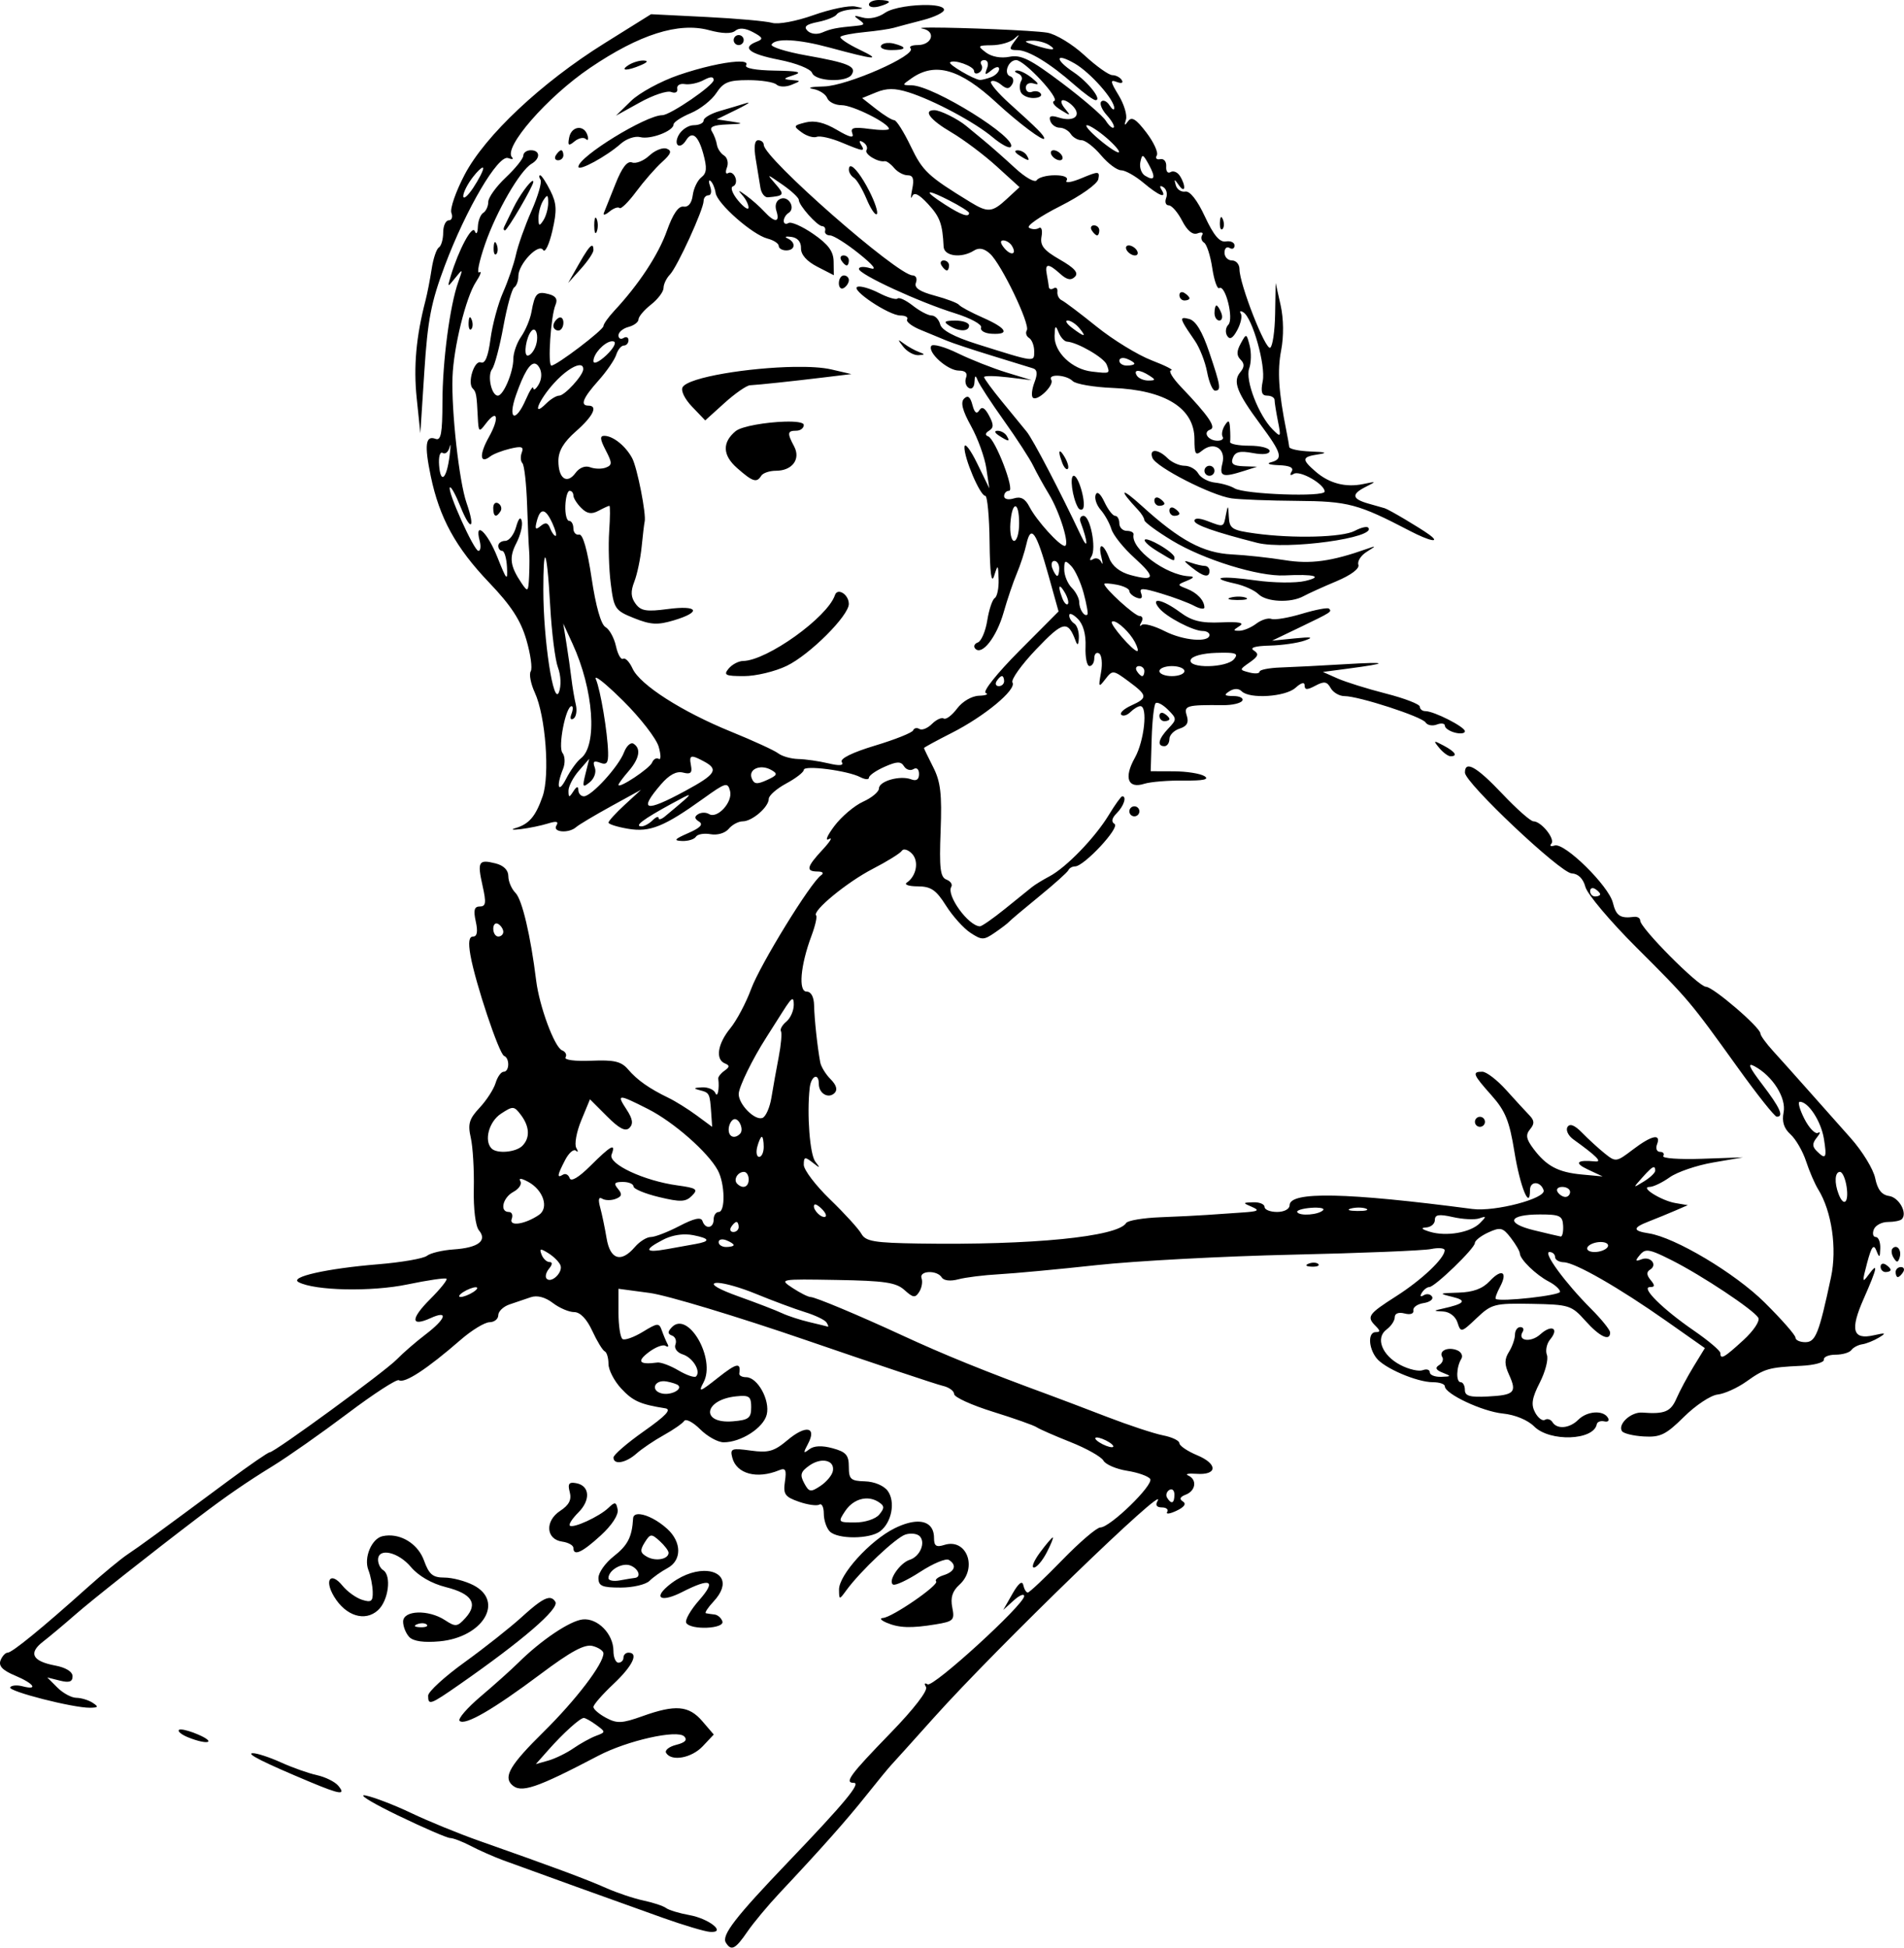 <?xml version="1.0" encoding="UTF-8" standalone="no"?>
<svg
   xmlns:dc="http://purl.org/dc/elements/1.1/"
   xmlns:cc="http://creativecommons.org/ns#"
   xmlns:rdf="http://www.w3.org/1999/02/22-rdf-syntax-ns#"
   xmlns:svg="http://www.w3.org/2000/svg"
   xmlns="http://www.w3.org/2000/svg"
   xmlns:sodipodi="http://sodipodi.sourceforge.net/DTD/sodipodi-0.dtd"
   xmlns:inkscape="http://www.inkscape.org/namespaces/inkscape"
   viewBox="0 0 228.092 233.339"
   height="233.339"
   width="228.092"
   version="1.1"
   id="svg3336"
   inkscape:version="0.91 r13725"
   sodipodi:docname="logo-plain.svg">
  <sodipodi:namedview
     pagecolor="#ffffff"
     bordercolor="#666666"
     borderopacity="1"
     objecttolerance="10"
     gridtolerance="10"
     guidetolerance="10"
     inkscape:pageopacity="0"
     inkscape:pageshadow="2"
     inkscape:window-width="1920"
     inkscape:window-height="1027"
     id="namedview3340"
     showgrid="false"
     fit-margin-top="0"
     fit-margin-left="0"
     fit-margin-right="0"
     fit-margin-bottom="0"
     inkscape:zoom="2.7342257"
     inkscape:cx="145.26899"
     inkscape:cy="122.6387"
     inkscape:window-x="-8"
     inkscape:window-y="-8"
     inkscape:window-maximized="1"
     inkscape:current-layer="svg3336" />
  <defs
     id="defs3340" />
  <path
     id="path3346"
     d="m 105.291,0 c -0.66,0 -1.199,0.246 -1.199,0.545 0,0.299 0.539,0.403 1.199,0.23 0.66,-0.173 1.201,-0.418 1.201,-0.545 C 106.492,0.104 105.951,0 105.291,0 Z m 5.947,0.605 c -1.773,-0.058 -4.306,0.294 -5.219,0.934 -0.802,0.562 -1.879,0.787 -2.684,0.561 -1.053,-0.296 -1.149,-0.242 -0.443,0.252 0.762,0.534 0.715,0.647 -0.301,0.742 -2.418,0.225 -3.021,0.344 -4.09,0.801 -0.633,0.27 -1.373,0.183 -1.764,-0.207 -0.496,-0.496 -0.167,-0.772 1.254,-1.057 1.059,-0.212 2.07,-0.621 2.248,-0.908 0.178,-0.287 1.049,-0.559 1.938,-0.604 1.406,-0.071 1.44,-0.116 0.27,-0.342 -0.74,-0.143 -2.989,0.325 -5,1.039 -2.065,0.733 -4.221,1.134 -4.955,0.922 -0.715,-0.206 -4.27,-0.523 -7.9,-0.705 l -6.6,-0.33 -5.602,3.498 c -7.544,4.712 -14.267,11.033 -16.729,15.727 -1.062,2.024 -1.775,4.083 -1.586,4.576 0.189,0.493 0.045,0.896 -0.32,0.896 -0.365,0 -0.664,0.659 -0.664,1.465 0,0.806 -0.234,1.609 -0.52,1.785 -0.285,0.176 -0.674,1.34 -0.863,2.586 -0.19,1.246 -0.52,2.939 -0.734,3.764 -1.123,4.313 -1.448,7.921 -1.055,11.701 l 0.436,4.199 0.48,-7.412 c 0.4,-6.183 0.807,-8.283 2.455,-12.67 2.557,-6.807 6.39,-13.319 7.582,-12.879 0.485,0.179 0.699,0.14 0.475,-0.084 -1.125,-1.125 4.189,-7.232 9.328,-10.717 5.932,-4.023 10.614,-5.508 14.262,-4.525 1.599,0.431 2.691,0.455 3.152,0.072 0.467,-0.387 1.187,-0.328 2.125,0.174 1.183,0.633 1.256,0.82 0.447,1.131 -1.86,0.714 -0.946,1.46 2.662,2.17 2.066,0.407 3.776,1.087 3.965,1.578 0.394,1.026 4.136,1.18 4.744,0.195 0.602,-0.975 -0.398,-1.397 -5.418,-2.289 -2.474,-0.44 -4.353,-1.035 -4.176,-1.322 0.48,-0.777 3.187,-0.634 6.877,0.363 5.601,1.513 6.37,1.57 3.672,0.273 -1.432,-0.688 -2.467,-1.388 -2.299,-1.557 0.168,-0.168 1.467,-0.418 2.885,-0.555 1.417,-0.137 2.99,-0.367 3.496,-0.512 0.506,-0.145 2.068,-0.56 3.471,-0.922 1.403,-0.362 2.551,-0.919 2.551,-1.236 0,-0.356 -0.79,-0.538 -1.854,-0.572 z m 0.486,2.697 c -1.139,2.11e-4 -1.694,0.038 -1.215,0.127 1.662,0.31 1.171,1.971 -0.582,1.971 -0.68,0 -1.06,0.175 -0.846,0.389 0.806,0.806 -7.606,4.51 -10.375,4.568 -1.494,0.031 -2.091,0.165 -1.328,0.297 0.763,0.132 1.535,0.624 1.715,1.094 0.18,0.469 0.958,0.854 1.729,0.854 1.338,0 5.67,2.168 5.67,2.838 0,0.176 -1.061,0.178 -2.357,0.004 -1.882,-0.252 -2.291,-0.144 -2.027,0.543 0.233,0.607 -0.312,0.482 -1.85,-0.426 -1.498,-0.884 -2.669,-1.163 -3.746,-0.893 -1.472,0.369 -1.501,0.441 -0.469,1.195 0.604,0.442 1.417,0.682 1.805,0.533 0.388,-0.149 1.713,0.15 2.947,0.666 2.683,1.121 2.895,1.145 2.34,0.246 -0.267,-0.433 -0.165,-0.531 0.273,-0.26 0.386,0.239 0.565,0.657 0.396,0.93 -0.294,0.476 1.367,1.493 2.18,1.336 0.216,-0.042 0.721,0.32 1.123,0.805 0.402,0.484 1.133,0.881 1.623,0.881 0.655,0 0.802,0.438 0.551,1.65 -0.188,0.908 -0.192,1.301 -0.008,0.875 0.234,-0.543 0.798,-0.274 1.887,0.9 1.443,1.556 1.751,2.395 1.881,5.125 0.055,1.155 2.13,1.423 3.637,0.471 0.604,-0.382 1.215,-0.263 1.918,0.373 1.356,1.227 4.843,8.482 4.412,9.18 -0.185,0.299 -0.062,0.713 0.273,0.92 0.335,0.207 0.611,0.919 0.611,1.582 0,1.343 0.2,1.369 -6.844,-0.85 -2.734,-0.861 -4.237,-1.666 -4.42,-2.365 -0.152,-0.583 -0.613,-1.061 -1.025,-1.061 -0.412,0 -1.425,-0.53 -2.25,-1.18 -0.825,-0.649 -1.648,-1.034 -1.826,-0.855 -0.179,0.179 -1.178,-0.117 -2.221,-0.656 -1.043,-0.539 -2.205,-0.878 -2.582,-0.752 -0.925,0.308 3.758,3.443 5.143,3.443 0.603,0 0.963,0.213 0.803,0.473 -0.161,0.26 0.567,0.822 1.615,1.25 1.049,0.428 2.447,1.007 3.107,1.285 0.66,0.279 3.088,1.085 5.398,1.795 2.31,0.71 4.535,1.396 4.943,1.523 0.531,0.165 0.586,0.649 0.189,1.691 -0.305,0.803 -0.393,1.623 -0.193,1.822 0.513,0.513 2.601,-1.488 2.211,-2.119 -0.468,-0.758 1.792,-0.639 2.566,0.135 0.361,0.361 2.521,0.733 4.801,0.824 6.304,0.253 9.783,2.435 9.783,6.137 0,1.818 0.131,2.022 0.893,1.391 1.415,-1.174 2.902,-0.268 2.459,1.498 -0.404,1.608 -0.002,1.743 2.648,0.895 l 1.5,-0.48 -1.631,-0.059 c -1.23,-0.045 -1.541,-0.294 -1.266,-1.012 0.277,-0.721 0.852,-0.859 2.381,-0.572 1.244,0.233 2.016,0.137 2.016,-0.25 0,-0.345 -1.08,-0.627 -2.4,-0.627 -1.32,0 -2.367,-0.202 -2.328,-0.449 0.039,-0.247 0.034,-0.99 -0.01,-1.65 -0.065,-0.97 -0.185,-1.032 -0.631,-0.328 -0.303,0.479 -0.419,1.086 -0.256,1.35 0.163,0.263 -0.108,0.479 -0.603,0.479 -1.138,0 -1.811,-1.019 -0.879,-1.33 0.759,-0.253 -0.208,-1.666 -3.482,-5.092 -1.04,-1.088 -1.579,-1.993 -1.199,-2.01 0.38,-0.017 -0.671,-0.555 -2.334,-1.195 -1.663,-0.64 -4.633,-2.46 -6.6,-4.045 -1.967,-1.585 -3.848,-3.004 -4.178,-3.154 -0.33,-0.15 -0.563,-0.609 -0.518,-1.018 0.045,-0.409 -0.156,-0.595 -0.449,-0.414 -0.293,0.181 -0.553,0.111 -0.578,-0.156 -0.025,-0.267 -0.137,-0.958 -0.248,-1.535 -0.252,-1.316 0.192,-1.329 1.611,-0.045 0.799,0.723 1.294,0.823 1.762,0.355 0.467,-0.467 -0.038,-1.047 -1.797,-2.057 -1.941,-1.114 -2.398,-1.687 -2.203,-2.768 0.135,-0.751 -0.006,-1.205 -0.316,-1.014 -0.309,0.191 -0.843,0.175 -1.186,-0.037 -0.343,-0.212 1.341,-1.377 3.742,-2.59 2.473,-1.249 4.452,-2.651 4.564,-3.236 0.185,-0.959 0.04,-0.967 -1.998,-0.115 -1.208,0.505 -2.019,0.632 -1.805,0.285 0.24,-0.388 -0.304,-0.631 -1.41,-0.631 -0.99,0 -1.966,0.269 -2.168,0.596 -0.203,0.329 -1.359,-0.32 -2.586,-1.453 -1.22,-1.126 -2.892,-2.604 -3.717,-3.283 -0.825,-0.679 -1.788,-1.474 -2.139,-1.766 -1.023,-0.85 -3.128,-1.893 -3.822,-1.893 -1.397,0 -0.505,1.165 2.029,2.65 1.468,0.861 3.91,2.693 5.424,4.07 l 2.752,2.504 -1.496,1.387 c -1.783,1.653 -2.285,1.698 -4.42,0.391 -5.053,-3.094 -5.682,-3.683 -7.105,-6.652 -0.83,-1.732 -1.725,-3.15 -1.986,-3.15 -0.262,0 -1.234,-0.596 -2.16,-1.324 l -1.684,-1.324 1.684,-0.689 c 1.26,-0.515 2.23,-0.517 3.854,-0.008 3.006,0.943 7.945,3.582 10.102,5.396 0.991,0.834 1.96,1.359 2.152,1.166 0.988,-0.988 -9.221,-7.351 -11.867,-7.396 -1.178,-0.02 -1.178,-0.024 0,-0.848 2.82,-1.973 5.79,-1.115 10.172,2.936 2.639,2.439 5.711,4.739 5.711,4.275 0,-0.358 -0.784,-1.147 -4.154,-4.18 -1.403,-1.263 -2.399,-2.448 -2.213,-2.635 0.186,-0.186 0.726,-0.018 1.199,0.375 0.668,0.555 0.964,0.548 1.32,-0.029 0.253,-0.409 0.157,-0.845 -0.213,-0.969 -0.852,-0.284 -0.253,-1.945 0.701,-1.945 0.985,0 5.309,4.65 4.557,4.9 -0.335,0.112 3.3e-4,0.582 0.746,1.047 1.242,0.773 1.287,0.762 0.533,-0.15 -0.453,-0.548 -0.553,-0.998 -0.223,-0.998 0.33,0 0.916,0.382 1.303,0.848 0.911,1.098 -0.103,1.777 -1.832,1.229 -0.914,-0.29 -1.192,-0.175 -0.996,0.412 0.149,0.447 0.654,0.812 1.121,0.812 0.468,0 1.066,0.338 1.33,0.75 0.264,0.412 0.848,0.75 1.297,0.75 0.449,0 1.499,0.811 2.332,1.801 0.833,0.99 1.915,1.799 2.406,1.799 0.491,0 1.695,0.675 2.676,1.5 1.891,1.591 2.862,1.957 2.152,0.809 -0.259,-0.419 -0.165,-0.531 0.238,-0.281 0.367,0.227 0.514,0.809 0.328,1.293 -0.186,0.484 -0.046,0.881 0.311,0.881 0.357,0 1.08,0.831 1.605,1.848 0.625,1.208 1.264,1.731 1.846,1.508 0.49,-0.188 0.738,-0.094 0.551,0.209 -0.188,0.303 -0.082,0.713 0.234,0.908 0.316,0.195 0.756,1.561 0.977,3.035 0.221,1.474 0.598,2.557 0.84,2.408 0.734,-0.454 1.766,3.705 1.088,4.383 -0.328,0.328 -0.392,0.927 -0.143,1.33 0.317,0.514 0.681,0.305 1.215,-0.691 0.419,-0.783 0.609,-1.67 0.422,-1.973 -0.187,-0.303 -0.049,-0.37 0.307,-0.15 1.089,0.673 2.692,6.366 2.318,8.234 -0.26,1.3 -0.123,1.75 0.535,1.75 0.487,0 0.885,0.237 0.885,0.525 0,0.289 0.182,1.435 0.404,2.547 0.381,1.906 0.347,1.964 -0.617,1 -1.692,-1.692 -3.331,-5.929 -2.832,-7.32 0.247,-0.688 0.274,-1.927 0.06,-2.752 -0.383,-1.479 -0.398,-1.483 -1.074,-0.242 -0.502,0.922 -0.506,1.437 -0.018,1.926 0.489,0.489 0.478,0.893 -0.039,1.516 -0.919,1.107 -0.411,2.421 2.404,6.225 2.59,3.5 2.774,4.167 1.262,4.562 -0.578,0.151 -0.156,0.305 0.936,0.344 1.336,0.047 1.845,0.297 1.557,0.764 -0.261,0.423 -0.165,0.53 0.248,0.275 0.742,-0.459 3.709,1.238 3.709,2.121 0,0.683 -9.625,0.337 -10.799,-0.389 -0.467,-0.289 -1.519,-0.596 -2.336,-0.684 -0.817,-0.087 -1.718,-0.577 -2.004,-1.088 -0.286,-0.511 -1.028,-0.93 -1.648,-0.93 -0.62,0 -1.532,-0.405 -2.027,-0.9 -1.141,-1.141 -2.251,-1.168 -1.82,-0.045 0.426,1.109 7.087,4.516 9.482,4.85 1.019,0.142 4.554,0.277 7.854,0.301 6.113,0.045 7.316,0.367 13.5,3.594 2.407,1.256 3.784,1.515 2.295,0.432 -1.088,-0.791 -4.806,-2.997 -5.295,-3.141 -0.165,-0.049 -1.044,-0.298 -1.951,-0.555 -2.003,-0.566 -2.086,-1.133 -0.299,-2.027 1.274,-0.638 1.257,-0.656 -0.301,-0.326 -2.127,0.45 -4.094,-0.061 -5.738,-1.486 -1.701,-1.475 -1.655,-1.765 0.338,-2.066 1.159,-0.175 0.892,-0.277 -0.898,-0.34 -1.403,-0.049 -2.571,-0.292 -2.596,-0.539 -0.025,-0.247 -0.18,-1.124 -0.346,-1.949 -0.931,-4.647 -1.095,-7.189 -0.623,-9.639 0.323,-1.675 0.298,-3.772 -0.064,-5.4 l -0.594,-2.662 -0.065,3.715 c -0.035,2.043 -0.3,3.861 -0.588,4.039 -0.559,0.346 -3.685,-7.642 -3.68,-9.404 0.002,-0.577 -0.401,-1.049 -0.896,-1.049 -0.495,0 -0.9,-0.421 -0.9,-0.936 0,-0.514 0.272,-0.768 0.602,-0.564 0.33,0.204 0.6,0.073 0.6,-0.291 0,-0.364 -0.467,-0.583 -1.039,-0.486 -0.741,0.126 -1.461,-0.727 -2.506,-2.975 -0.911,-1.96 -1.798,-3.095 -2.348,-3 -0.486,0.084 -0.999,-0.253 -1.141,-0.748 -0.229,-0.8 -0.189,-0.8 0.377,0 0.762,1.077 0.864,0.058 0.113,-1.127 -0.288,-0.455 -0.793,-0.661 -1.123,-0.457 -0.33,0.204 -0.563,-0.1 -0.518,-0.674 0.045,-0.577 -0.271,-0.968 -0.711,-0.877 -0.437,0.091 -0.626,-0.111 -0.418,-0.447 0.208,-0.336 -0.354,-1.572 -1.25,-2.746 -1.237,-1.622 -1.763,-1.947 -2.189,-1.354 -0.422,0.587 -0.485,0.54 -0.254,-0.189 0.169,-0.534 -0.228,-1.853 -0.883,-2.93 -0.997,-1.64 -1.034,-1.898 -0.221,-1.586 0.565,0.217 0.819,0.125 0.605,-0.221 -0.202,-0.326 -0.712,-0.594 -1.133,-0.594 -0.421,0 -1.928,-1.075 -3.352,-2.389 -1.423,-1.314 -3.427,-2.529 -4.451,-2.699 C 123.798,3.637 115.141,3.302 111.725,3.303 Z M 88.492,4.201 c -0.33,0 -0.6,0.27 -0.6,0.6 0,0.33 0.27,0.6 0.6,0.6 0.33,0 0.6,-0.27 0.6,-0.6 0,-0.33 -0.27,-0.6 -0.6,-0.6 z m 33.545,0.025 c 0.007,0.043 -0.16,0.278 -0.498,0.725 -0.688,0.909 -0.643,1.051 0.33,1.053 1.327,0.003 3.905,1.567 6.822,4.141 1.155,1.019 2.304,1.855 2.555,1.855 0.828,0.003 -0.889,-2.18 -2.635,-3.35 -2.317,-1.552 -2.195,-2.393 0.15,-1.033 1.877,1.088 4.738,4.324 4.721,5.34 -0.005,0.299 -0.259,0.146 -0.566,-0.34 -0.307,-0.485 -0.752,-0.689 -0.988,-0.453 -0.236,0.236 0.063,0.973 0.664,1.637 0.601,0.664 0.972,1.329 0.824,1.477 -0.148,0.148 -0.573,-0.217 -0.943,-0.811 -0.371,-0.594 -2.743,-2.636 -5.271,-4.539 -3.782,-2.847 -4.895,-3.4 -6.279,-3.123 -1.009,0.202 -2.133,-0.003 -2.807,-0.514 -1.05,-0.795 -1.002,-0.853 0.707,-0.871 1.006,-0.01 2.207,-0.357 2.67,-0.77 0.358,-0.319 0.538,-0.467 0.545,-0.424 z m 1.555,0.643 c 0.66,-0.028 1.605,0.211 2.1,0.531 1.051,0.679 0.323,0.679 -1.799,0 -1.236,-0.396 -1.289,-0.49 -0.301,-0.531 z m -16.992,0.279 c -0.481,-0.03 -0.904,0.084 -1.043,0.309 C 105.372,5.756 105.911,6 106.756,6 c 1.838,0 1.987,-0.342 0.336,-0.773 -0.165,-0.043 -0.332,-0.068 -0.492,-0.078 z m 11.32,2.053 c 0.402,0 0.54,0.418 0.322,0.984 -0.316,0.823 -0.229,0.861 0.535,0.227 0.521,-0.432 0.914,-0.496 0.914,-0.148 0,0.335 -0.427,0.772 -0.949,0.973 -0.522,0.2 -1.129,0.353 -1.35,0.34 -0.713,-0.043 -3.815,-1.861 -3.578,-2.098 0.422,-0.422 2.877,0.455 2.877,1.027 0,0.311 0.274,0.397 0.609,0.189 0.335,-0.207 0.456,-0.628 0.266,-0.936 -0.19,-0.307 -0.031,-0.559 0.354,-0.559 z M 77.092,7.252 c -0.495,-0.018 -1.306,0.229 -1.801,0.549 -1.097,0.709 -0.149,0.709 1.5,0 0.791,-0.34 0.894,-0.527 0.301,-0.549 z m 11.717,0.133 c -0.169,-0.01 -0.37,-0.009 -0.598,0.004 -1.516,0.088 -4.23,0.683 -6.92,1.607 -2.145,0.737 -4.709,2.132 -5.699,3.102 l -1.801,1.762 2.865,-1.588 c 1.575,-0.874 3.259,-1.437 3.742,-1.252 0.503,0.193 0.818,0.026 0.736,-0.391 -0.079,-0.401 0.327,-0.649 0.9,-0.553 0.574,0.096 1.586,-0.117 2.25,-0.473 0.841,-0.45 1.207,-0.452 1.207,-0.01 0,0.645 -5.208,4.207 -6.15,4.207 -1.962,0 -10.051,4.976 -10.051,6.184 -3e-5,0.585 3.388,-1.26 5.08,-2.766 0.668,-0.595 1.716,-0.949 2.328,-0.789 1.225,0.32 3.992,-0.732 3.992,-1.518 0,-0.273 0.925,-0.882 2.055,-1.354 1.129,-0.472 2.51,-1.556 3.068,-2.408 0.853,-1.302 1.466,-1.549 3.826,-1.549 1.546,0 3.067,0.239 3.381,0.531 0.314,0.293 1.11,0.312 1.77,0.043 1.2,-0.49 1.2,-0.49 0,-0.592 -1.019,-0.087 -0.973,-0.176 0.301,-0.584 1.112,-0.356 0.52,-0.495 -2.285,-0.539 -2.294,-0.036 -3.643,-0.29 -3.424,-0.645 0.163,-0.263 -0.066,-0.401 -0.574,-0.432 z m 33.018,1.062 c -0.349,0.026 -0.295,0.184 0.119,0.352 0.415,0.167 0.593,0.565 0.396,0.883 -0.196,0.318 -0.229,0.91 -0.072,1.318 0.157,0.408 0.837,0.744 1.51,0.744 0.673,0 1.082,-0.232 0.908,-0.514 -0.174,-0.282 -0.65,-0.385 -1.057,-0.229 -0.407,0.156 -0.738,-0.07 -0.738,-0.502 0,-0.44 0.418,-0.655 0.949,-0.492 0.677,0.208 0.615,0.018 -0.215,-0.658 -0.641,-0.522 -1.451,-0.928 -1.801,-0.902 z m -32.154,3.855 c -0.023,-0.014 -0.114,0.001 -0.279,0.053 -0.66,0.206 -2.078,0.63 -3.15,0.939 -1.073,0.31 -1.951,0.82 -1.951,1.135 0,0.314 -0.529,0.57 -1.178,0.57 -0.648,0 -1.469,0.541 -1.822,1.201 -0.654,1.222 0.175,1.774 0.9,0.6 0.714,-1.155 1.449,-0.581 2.051,1.6 0.475,1.72 0.426,2.341 -0.229,2.85 -0.46,0.358 -0.923,1.325 -1.029,2.15 -0.121,0.942 -0.531,1.446 -1.104,1.355 -0.606,-0.096 -1.272,0.874 -1.992,2.9 -1.016,2.861 -3.359,6.422 -6.309,9.588 -0.708,0.76 -1.289,1.579 -1.289,1.818 0,0.471 -5.615,4.738 -6.234,4.738 -0.471,0 -0.071,-5.96 0.488,-7.271 0.289,-0.678 0.043,-1.068 -0.818,-1.293 -1.399,-0.366 -1.655,-0.101 -2.062,2.145 -0.159,0.878 -0.713,2.204 -1.23,2.943 -0.518,0.739 -0.941,1.946 -0.941,2.682 0,1.575 -1.19,4.395 -1.855,4.395 -0.764,0 -1.286,-2.402 -0.691,-3.178 0.304,-0.397 0.913,-2.692 1.352,-5.1 0.439,-2.407 1.023,-4.516 1.297,-4.686 0.274,-0.169 0.498,-0.781 0.498,-1.359 0,-1.447 2.43,-4 2.973,-3.123 0.229,0.37 0.723,-0.662 1.1,-2.293 0.567,-2.455 0.525,-3.282 -0.238,-4.812 C 65.419,21.833 64.873,21 64.713,21 c -0.16,0 -0.143,0.243 0.039,0.537 0.182,0.295 -0.308,1.982 -1.088,3.75 -0.78,1.768 -1.614,4.12 -1.855,5.227 -0.241,1.107 -0.935,3.132 -1.539,4.5 -0.604,1.368 -1.284,3.885 -1.51,5.592 -0.281,2.125 -0.647,3.012 -1.162,2.814 -0.781,-0.3 -1.638,2.45 -0.971,3.117 0.42,0.42 0.481,0.757 0.609,3.414 0.089,1.842 0.142,1.885 0.969,0.793 1.401,-1.851 1.658,-0.684 0.359,1.629 -1.177,2.095 -1.088,3.289 0.172,2.305 0.36,-0.282 1.432,-0.697 2.381,-0.924 1.367,-0.327 1.657,-0.233 1.393,0.457 -0.184,0.479 -0.151,1.057 0.074,1.281 0.225,0.225 0.476,2.478 0.561,5.008 0.084,2.53 0.194,5.005 0.244,5.5 0.05,0.495 0.05,1.838 -0.002,2.984 -0.088,1.937 -0.15,2.001 -0.895,0.9 -1.394,-2.062 -1.53,-3.088 -0.631,-4.82 0.481,-0.928 0.773,-2.109 0.648,-2.625 -0.145,-0.599 -0.393,-0.343 -0.688,0.711 -0.254,0.907 -0.836,1.65 -1.295,1.65 -0.459,0 -0.836,0.27 -0.836,0.6 0,0.33 0.213,0.6 0.473,0.6 0.26,0 0.517,0.879 0.572,1.951 0.089,1.738 -0.036,1.606 -1.152,-1.201 -1.196,-3.009 -2.776,-4.462 -2.119,-1.949 0.173,0.66 0.106,1.199 -0.15,1.199 -0.534,0 -3.785,-7.237 -3.416,-7.605 0.134,-0.134 0.694,0.881 1.244,2.256 1.246,3.114 1.856,2.782 0.746,-0.406 -0.885,-2.541 -1.825,-11 -1.678,-15.086 0.128,-3.559 1.601,-9.541 2.799,-11.369 0.554,-0.845 0.736,-1.37 0.406,-1.166 -0.33,0.204 -0.017,-1.314 0.695,-3.375 1.355,-3.922 4.181,-8.808 5.568,-9.627 C 64.766,18.979 64.713,18 63.592,18 c -0.495,0 -0.9,0.288 -0.9,0.641 0,0.352 -0.945,1.532 -2.1,2.621 -1.155,1.089 -2.1,2.405 -2.1,2.924 0,0.519 -0.27,1.111 -0.6,1.314 -0.33,0.204 -0.622,0.963 -0.648,1.686 -0.027,0.757 -0.184,0.972 -0.369,0.506 -0.314,-0.788 -1.944,2.258 -2.877,5.375 -0.42,1.405 -0.41,1.409 0.535,0.234 0.926,-1.151 0.941,-1.133 0.371,0.465 -1.015,2.844 -1.896,9.524 -1.902,14.432 -0.005,3.705 -0.176,4.629 -0.818,4.383 -1.212,-0.465 -1.364,0.718 -0.578,4.484 1.041,4.988 2.99,8.541 6.975,12.715 2.656,2.782 3.785,4.515 4.473,6.863 0.506,1.728 0.742,3.43 0.525,3.781 -0.217,0.351 0.004,1.501 0.49,2.557 1.29,2.801 1.822,9.873 0.936,12.42 -0.841,2.416 -1.623,3.332 -3.254,3.811 -0.637,0.187 -0.347,0.242 0.643,0.121 0.99,-0.12 2.448,-0.422 3.242,-0.67 1.027,-0.321 1.321,-0.25 1.016,0.244 -0.503,0.814 1.494,0.968 2.371,0.184 0.314,-0.28 2.19,-1.401 4.17,-2.49 l 3.6,-1.98 -1.949,1.795 c -1.073,0.987 -1.949,1.948 -1.949,2.137 0,0.189 1.056,0.522 2.346,0.74 2.614,0.442 4.318,-0.245 9.055,-3.648 2.646,-1.901 2.878,-1.965 3.162,-0.881 0.347,1.329 -1.527,3.379 -2.525,2.762 -0.351,-0.217 -0.938,-0.208 -1.303,0.018 -0.468,0.289 -0.434,0.552 0.111,0.889 0.542,0.335 0.154,0.747 -1.287,1.375 -1.658,0.723 -1.802,0.908 -0.744,0.947 0.723,0.027 1.468,-0.203 1.658,-0.51 0.19,-0.307 0.984,-0.442 1.764,-0.301 0.805,0.146 1.741,-0.132 2.164,-0.643 0.41,-0.494 1.165,-0.898 1.676,-0.898 1.133,0 3.123,-1.718 3.123,-2.697 0,-0.392 0.945,-1.222 2.1,-1.844 1.155,-0.622 2.1,-1.356 2.1,-1.631 0,-0.591 5.233,0.083 6.75,0.869 0.578,0.299 1.051,0.331 1.051,0.07 0,-0.261 0.839,-0.847 1.865,-1.301 1.49,-0.659 1.961,-0.672 2.334,-0.068 0.257,0.416 0.766,0.571 1.133,0.344 0.387,-0.239 0.668,0.007 0.668,0.588 0,0.664 -0.317,0.876 -0.947,0.635 -1.317,-0.505 -3.854,0.213 -3.854,1.092 0,0.4 -0.853,1.114 -1.896,1.586 -1.044,0.472 -2.597,1.787 -3.451,2.924 -0.854,1.137 -1.147,1.839 -0.652,1.559 0.495,-0.28 0.158,0.289 -0.75,1.266 -1.922,2.068 -2.045,2.606 -0.6,2.619 0.626,0.005 0.793,0.187 0.414,0.449 -1.257,0.872 -7.3,10.704 -8.383,13.641 -0.609,1.65 -1.731,3.764 -2.494,4.697 -1.523,1.862 -1.806,3.733 -0.637,4.207 0.586,0.238 0.576,0.427 -0.051,0.867 -0.441,0.31 -0.778,0.737 -0.75,0.947 0.159,1.185 -0.081,2.388 -0.346,1.732 -0.166,-0.412 -0.889,-0.72 -1.604,-0.682 -1.015,0.054 -1.07,0.132 -0.25,0.346 1.157,0.302 1.188,0.362 1.355,2.738 l 0.115,1.652 -1.859,-1.373 c -1.023,-0.755 -2.536,-1.699 -3.361,-2.098 -2.324,-1.124 -3.751,-2.128 -4.854,-3.416 -0.819,-0.957 -1.658,-1.155 -4.42,-1.039 -1.942,0.081 -3.265,-0.094 -3.072,-0.406 0.186,-0.301 0.001,-0.677 -0.412,-0.836 -0.9,-0.345 -2.723,-5.253 -3.107,-8.367 -0.665,-5.386 -1.683,-9.704 -2.477,-10.498 -0.472,-0.472 -0.857,-1.374 -0.857,-2.004 0,-0.727 -0.559,-1.286 -1.529,-1.529 -2.042,-0.512 -2.209,-0.224 -1.557,2.682 0.457,2.036 0.4,2.48 -0.326,2.48 -0.67,0 -0.788,0.434 -0.488,1.799 0.267,1.214 0.161,1.801 -0.32,1.801 -0.496,0 -0.593,0.688 -0.318,2.25 0.576,3.277 3.43,11.815 4.027,12.049 0.693,0.272 0.651,1.9 -0.049,1.9 -0.308,0 -0.742,0.607 -0.967,1.35 -0.224,0.743 -1.085,2.075 -1.914,2.961 -1.255,1.342 -1.433,1.941 -1.057,3.6 0.248,1.094 0.411,3.845 0.361,6.113 -0.052,2.414 0.203,4.478 0.617,4.977 1.029,1.24 -0.089,2.086 -3.02,2.285 -1.353,0.092 -2.798,0.436 -3.211,0.766 -0.413,0.329 -3.047,0.786 -5.852,1.016 -6.144,0.503 -10.684,1.525 -9.518,2.143 1.943,1.028 8.734,1.168 13.045,0.268 2.434,-0.508 4.536,-0.814 4.67,-0.68 0.134,0.134 -0.747,1.233 -1.957,2.443 -2.375,2.375 -2.349,3.367 0.059,2.27 2.179,-0.993 1.842,0.09 -0.611,1.961 -1.163,0.887 -2.716,2.233 -3.451,2.992 C 46.103,164.335 32.889,174 32.301,174 c -0.192,0 -2.411,1.529 -4.93,3.396 -8.47,6.279 -10.573,7.815 -12.08,8.822 -0.825,0.551 -2.984,2.335 -4.799,3.963 C 5.079,195.037 1.451,198 0.92,198 c -0.275,0 -0.66,0.42 -0.857,0.934 -0.254,0.661 0.254,1.189 1.736,1.809 2.259,0.944 2.853,1.797 0.895,1.285 -0.66,-0.173 -1.323,-0.115 -1.473,0.127 -0.29,0.469 7.553,2.474 9.57,2.445 0.995,-0.014 1.047,-0.117 0.301,-0.6 -0.495,-0.32 -1.372,-0.585 -1.949,-0.59 -0.578,-0.005 -1.597,-0.556 -2.266,-1.225 l -1.215,-1.215 1.514,0.379 c 1.115,0.28 1.516,0.143 1.516,-0.518 0,-0.55 -0.806,-1.048 -2.078,-1.287 -2.743,-0.515 -3.241,-1.484 -1.467,-2.857 0.795,-0.616 2.526,-2.065 3.846,-3.221 2.039,-1.785 8.968,-7.266 14.787,-11.693 3.301,-2.512 5.716,-4.176 8.912,-6.143 1.815,-1.117 5.849,-3.951 8.963,-6.297 3.114,-2.346 5.873,-4.135 6.133,-3.975 0.684,0.423 3.362,-1.329 7.404,-4.844 1.32,-1.148 2.874,-2.094 3.451,-2.102 0.578,-0.008 1.049,-0.387 1.049,-0.844 0,-0.457 0.607,-1.037 1.35,-1.289 0.743,-0.252 1.891,-0.641 2.551,-0.865 0.76,-0.258 1.724,-0.005 2.631,0.689 0.787,0.603 1.94,1.096 2.561,1.096 0.719,0 1.505,0.816 2.168,2.25 0.572,1.238 1.243,2.339 1.49,2.449 0.247,0.11 0.451,0.787 0.451,1.506 0,0.718 0.683,2.043 1.518,2.943 1.399,1.509 2.277,1.904 5.283,2.377 0.795,0.125 0.085,0.888 -2.551,2.744 -2.008,1.414 -3.65,2.832 -3.65,3.15 0,0.923 1.468,0.672 2.754,-0.471 0.65,-0.578 2.119,-1.57 3.264,-2.205 1.145,-0.635 2.248,-1.401 2.451,-1.703 0.203,-0.302 1.067,0.149 1.922,1.004 0.855,0.855 2.121,1.555 2.812,1.555 2.076,0 4.755,-1.722 5.154,-3.314 0.431,-1.718 -1.093,-4.486 -2.471,-4.486 -0.487,0 -0.856,-0.202 -0.816,-0.449 0.216,-1.368 -0.31,-1.262 -2.555,0.516 -2.178,1.725 -2.39,1.795 -1.73,0.562 1.513,-2.828 -1.86,-8.677 -3.807,-6.602 -0.507,0.54 -0.497,0.79 0.037,0.986 0.394,0.145 0.577,0.628 0.406,1.072 -0.175,0.457 0.206,0.97 0.879,1.184 1.206,0.383 2.201,2.028 1.594,2.635 -0.183,0.183 -1.129,-0.137 -2.104,-0.713 -0.975,-0.576 -2.114,-1.002 -2.531,-0.947 -2.164,0.284 -2.511,-0.106 -1.076,-1.209 0.816,-0.627 1.733,-0.985 2.041,-0.795 0.308,0.19 0.425,0.101 0.26,-0.197 -0.165,-0.298 -0.468,-1.015 -0.674,-1.594 -0.352,-0.99 -0.489,-0.982 -2.301,0.119 -1.059,0.644 -2.147,1.033 -2.418,0.865 -0.271,-0.167 -0.492,-1.592 -0.492,-3.166 l 0,-2.861 3.75,0.502 c 2.062,0.277 10.5,2.825 18.75,5.662 8.25,2.837 15.607,5.297 16.35,5.465 0.743,0.168 1.355,0.612 1.361,0.986 0.006,0.374 2.099,1.328 4.65,2.121 2.552,0.793 4.908,1.628 5.238,1.854 0.33,0.225 2.158,1.026 4.062,1.781 1.904,0.755 3.674,1.752 3.934,2.217 0.26,0.464 1.537,1.013 2.838,1.219 1.301,0.206 2.544,0.646 2.762,0.979 0.455,0.695 -4.8,5.809 -5.969,5.809 -0.426,0 -2.478,1.755 -4.561,3.9 -2.083,2.145 -3.943,3.9 -4.133,3.9 -0.19,0 -0.432,-0.403 -0.539,-0.896 -0.126,-0.581 -0.582,-0.215 -1.297,1.041 l -1.104,1.938 1.254,-1.135 c 0.689,-0.624 1.252,-0.857 1.252,-0.518 0,1.018 -10.905,10.975 -11.57,10.564 -0.355,-0.219 -0.433,-0.084 -0.186,0.316 0.258,0.417 -1.443,2.626 -4.256,5.523 -4.869,5.015 -5.569,5.967 -4.385,5.967 0.889,0 -1.134,2.436 -7.863,9.467 -6.349,6.633 -8.019,8.795 -7.475,9.676 0.642,1.039 1.141,0.786 2.566,-1.297 0.732,-1.07 2.488,-3.176 3.9,-4.68 4.944,-5.261 7.987,-8.69 10.355,-11.666 1.313,-1.65 2.663,-3.294 3,-3.652 0.337,-0.359 2.638,-2.913 5.113,-5.678 7.43,-8.299 28.305,-28.51 26.771,-25.92 -0.281,0.474 -0.086,0.75 0.527,0.75 0.534,0 0.82,0.244 0.635,0.543 -0.185,0.299 0.319,0.235 1.119,-0.143 0.937,-0.442 1.21,-0.838 0.768,-1.111 -0.466,-0.288 -0.354,-0.554 0.346,-0.822 1.203,-0.462 1.371,-1.82 0.283,-2.293 -0.412,-0.179 0.031,-0.27 0.986,-0.201 2.529,0.184 2.594,-1.177 0.105,-2.217 -1.178,-0.492 -2.143,-1.146 -2.143,-1.451 0,-0.306 -0.877,-0.727 -1.949,-0.936 -1.073,-0.209 -4.11,-1.212 -6.75,-2.229 -2.64,-1.017 -5.745,-2.195 -6.9,-2.619 -7.633,-2.801 -12.575,-4.805 -17.699,-7.176 -5.106,-2.363 -10.325,-4.547 -10.875,-4.551 -0.289,-0.002 -1.263,-0.49 -2.164,-1.084 -1.622,-1.07 -1.571,-1.079 5.279,-0.963 5.742,0.097 7.122,0.301 8.125,1.209 1.037,0.938 1.288,0.97 1.766,0.219 0.306,-0.482 0.432,-1.214 0.281,-1.627 -0.339,-0.924 1.853,-1.016 2.418,-0.102 0.239,0.386 1.04,0.478 1.984,0.225 0.872,-0.234 3.07,-0.508 4.885,-0.607 1.815,-0.1 7.081,-0.591 11.701,-1.094 4.62,-0.503 15.148,-1.066 23.398,-1.25 8.25,-0.184 15.743,-0.488 16.65,-0.676 0.907,-0.188 1.641,-0.117 1.631,0.156 -0.037,0.982 -2.737,3.534 -5.83,5.51 -3.355,2.143 -3.557,2.441 -2.43,3.568 0.56,0.56 0.56,0.721 0,0.721 -0.934,0 -0.894,1.823 0.068,3.088 0.93,1.223 4.867,2.912 6.785,2.912 0.785,0 1.426,0.219 1.426,0.488 0,0.911 4.488,3.019 6.951,3.266 1.455,0.145 2.976,0.773 3.748,1.545 1.873,1.873 7.138,1.69 7.502,-0.262 0.054,-0.291 0.463,-0.446 0.908,-0.344 0.448,0.103 0.633,-0.099 0.414,-0.453 -0.573,-0.926 -2.494,-0.786 -3.539,0.26 -1.037,1.036 -2.541,1.177 -3.09,0.289 -0.207,-0.335 -0.616,-0.463 -0.906,-0.283 -0.291,0.18 -0.82,-0.216 -1.176,-0.881 -0.504,-0.943 -0.38,-1.73 0.564,-3.582 0.666,-1.306 1.048,-2.798 0.85,-3.316 -0.199,-0.518 -0.023,-1.351 0.391,-1.85 1.116,-1.345 0.175,-1.838 -1.176,-0.615 -1.143,1.034 -2.795,0.796 -2.115,-0.305 0.19,-0.307 0.059,-0.559 -0.291,-0.559 -0.349,0 -0.635,0.409 -0.635,0.908 0,0.499 -0.323,1.426 -0.717,2.057 -0.556,0.89 -0.554,1.503 0.008,2.736 0.969,2.126 0.655,2.447 -2.557,2.613 -2.128,0.11 -2.734,-0.063 -2.734,-0.785 0,-0.51 -0.225,-0.928 -0.5,-0.928 -0.582,0 -0.534,-1.814 0.074,-2.799 0.23,-0.372 -0.008,-0.84 -0.531,-1.041 -1.116,-0.428 -2.204,0.096 -1.744,0.84 0.176,0.284 -0.004,0.716 -0.4,0.961 -0.503,0.311 -0.368,0.583 0.441,0.9 1.066,0.417 1.051,0.457 -0.189,0.496 -0.743,0.023 -1.352,-0.219 -1.352,-0.539 0,-0.32 -0.38,-0.436 -0.846,-0.258 -0.465,0.179 -1.66,-0.096 -2.656,-0.611 -2.226,-1.151 -3.051,-3.26 -1.67,-4.27 0.535,-0.392 0.973,-1.052 0.973,-1.467 0,-0.454 0.469,-0.631 1.18,-0.445 0.688,0.18 1.124,0.028 1.049,-0.365 -0.071,-0.371 0.483,-0.767 1.23,-0.881 0.747,-0.114 1.201,-0.464 1.008,-0.775 -0.193,-0.312 -0.642,-0.385 -1,-0.164 -0.389,0.24 -0.48,0.122 -0.225,-0.291 0.235,-0.381 0.64,-0.691 0.896,-0.691 0.66,0 5.461,-4.641 5.461,-5.279 0,-0.29 0.728,-0.86 1.617,-1.266 1.444,-0.658 1.732,-0.588 2.688,0.654 0.588,0.765 1.075,1.604 1.082,1.865 0.02,0.711 1.931,2.568 3.463,3.365 0.743,0.386 1.352,0.939 1.352,1.229 0,0.44 -7.094,1.231 -7.699,0.857 -0.109,-0.067 0.115,-0.709 0.498,-1.426 0.98,-1.832 0.225,-2.267 -1.229,-0.707 -0.847,0.909 -1.985,1.328 -3.744,1.377 -2.353,0.066 -2.403,0.101 -0.727,0.506 1.814,0.438 1.486,0.825 -1.201,1.42 -1.105,0.245 -1.097,0.27 0.109,0.334 0.765,0.041 1.477,0.594 1.711,1.33 0.387,1.221 0.458,1.205 2.289,-0.535 1.791,-1.702 2.139,-1.792 6.592,-1.711 4.498,0.082 4.774,0.169 6.441,2.035 1.705,1.909 2.959,2.501 2.959,1.396 0,-0.305 -1.034,-1.587 -2.295,-2.85 C 187.503,153.698 184.796,150 185.621,150 c 0.369,0 0.67,0.272 0.67,0.602 0,0.33 0.473,0.611 1.051,0.627 1.366,0.037 6.619,3.051 12.34,7.078 l 4.555,3.205 -1.344,2.195 c -0.739,1.207 -1.665,2.936 -2.059,3.844 -0.691,1.592 -1.42,1.892 -4.094,1.686 -1.335,-0.103 -2.961,1.375 -2.439,2.219 0.172,0.279 1.35,0.568 2.617,0.643 1.985,0.117 2.653,-0.209 4.826,-2.361 1.387,-1.374 3.195,-2.572 4.016,-2.662 0.821,-0.09 2.37,-0.789 3.443,-1.553 2.201,-1.567 2.673,-1.703 6.588,-1.889 1.54,-0.073 2.754,-0.402 2.699,-0.732 -0.055,-0.33 0.577,-0.6 1.402,-0.6 0.825,0 1.679,-0.252 1.9,-0.559 0.221,-0.307 0.805,-0.616 1.295,-0.688 0.49,-0.072 1.39,-0.433 1.998,-0.801 0.927,-0.561 0.827,-0.606 -0.609,-0.279 -2.537,0.576 -2.871,-0.627 -1.217,-4.367 1.636,-3.7 1.806,-4.545 0.578,-2.871 -0.754,1.028 -0.774,0.863 -0.168,-1.414 0.525,-1.974 0.785,-2.326 1.111,-1.5 0.365,0.925 0.433,0.886 0.469,-0.271 0.023,-0.743 -0.219,-1.35 -0.539,-1.35 -0.32,0 -0.426,-0.405 -0.236,-0.9 0.19,-0.495 0.947,-0.9 1.682,-0.9 0.735,0 1.486,-0.15 1.67,-0.334 0.715,-0.715 -0.321,-2.607 -1.523,-2.781 -0.886,-0.129 -1.386,-0.769 -1.664,-2.135 -0.218,-1.073 -1.538,-3.234 -2.934,-4.801 -1.396,-1.567 -3.733,-4.2 -5.195,-5.85 -1.462,-1.65 -3.325,-3.731 -4.139,-4.625 -0.814,-0.894 -1.479,-1.818 -1.479,-2.051 0,-0.727 -5.656,-5.582 -6.527,-5.604 -0.902,-0.022 -7.873,-7.039 -7.873,-7.926 0,-0.3 -0.338,-0.503 -0.75,-0.449 -1.648,0.214 -2.138,-0.115 -2.527,-1.695 -0.498,-2.021 -5.785,-7.223 -6.967,-6.854 -0.471,0.147 -0.653,0.051 -0.404,-0.215 0.507,-0.543 -1.204,-2.682 -2.146,-2.682 -0.335,0 -2.014,-1.484 -3.73,-3.299 -3.07,-3.246 -4.475,-4.043 -4.475,-2.537 0,1.218 11.418,12.001 12.783,12.072 0.791,0.041 1.38,0.622 1.648,1.625 0.229,0.859 2.958,4.1 6.064,7.201 6.353,6.343 6.427,6.428 12.209,14.475 2.307,3.211 4.397,5.843 4.645,5.85 0.897,0.025 0.407,-1.069 -1.725,-3.861 -1.578,-2.067 -1.836,-2.666 -0.945,-2.189 2.179,1.166 3.843,3.801 3.496,5.537 -0.22,1.102 0.035,1.913 0.83,2.633 0.632,0.572 1.469,2.019 1.861,3.217 0.392,1.198 1.049,2.717 1.457,3.377 1.62,2.618 2.269,7.064 1.533,10.516 -1.443,6.766 -1.846,7.785 -3.08,7.785 -0.647,0 -1.178,-0.245 -1.178,-0.545 0,-0.3 -1.669,-2.2 -3.711,-4.223 -3.54,-3.507 -10.721,-7.789 -13.867,-8.27 -1.93,-0.294 -1.944,-0.668 -0.055,-1.402 0.953,-0.371 2.407,-0.967 3.232,-1.324 l 1.5,-0.65 -1.482,-0.252 c -1.686,-0.286 -4.321,-1.934 -3.094,-1.934 0.435,0 1.522,-0.521 2.414,-1.156 0.892,-0.635 3.228,-1.431 5.191,-1.77 l 3.57,-0.615 -4.922,0.17 c -2.708,0.093 -4.785,-0.056 -4.615,-0.33 0.17,-0.275 -0.006,-0.5 -0.391,-0.5 -0.385,0 -0.545,-0.403 -0.355,-0.898 0.516,-1.344 -0.646,-1.09 -2.908,0.635 -1.962,1.496 -2.047,1.507 -3.363,0.449 -0.743,-0.597 -1.954,-1.706 -2.693,-2.465 -0.902,-0.926 -1.481,-1.156 -1.762,-0.701 -0.23,0.373 0.082,1.039 0.695,1.48 2.818,2.03 3.513,2.734 2.615,2.646 -2.195,-0.213 -2.561,0.173 -0.9,0.953 l 1.801,0.846 -2.494,-0.232 c -2.852,-0.266 -4.244,-1.007 -5.807,-3.098 -0.864,-1.156 -0.948,-1.655 -0.391,-2.326 0.55,-0.663 0.528,-1.042 -0.1,-1.688 -0.445,-0.458 -1.693,-1.816 -2.773,-3.018 -1.081,-1.201 -2.363,-2.184 -2.85,-2.184 -1.259,0 -1.136,0.317 1.117,2.848 1.643,1.846 2.135,3.063 2.73,6.752 0.675,4.182 1.865,7.099 1.865,4.57 0,-1.103 1.263,-1.08 1.633,0.029 0.327,0.981 -5.826,2.602 -8.531,2.246 -15.123,-1.988 -21.9,-2.126 -21.9,-0.445 0,0.453 -0.65,0.801 -1.5,0.801 -0.825,0 -1.5,-0.27 -1.5,-0.6 0,-0.33 -0.607,-0.582 -1.35,-0.559 -1.288,0.04 -1.295,0.067 -0.15,0.559 0.969,0.416 0.737,0.544 -1.201,0.668 -1.32,0.085 -3.209,0.216 -4.199,0.289 -0.99,0.073 -3.497,0.197 -5.57,0.277 -2.074,0.08 -3.924,0.391 -4.109,0.691 -1.02,1.651 -11.278,2.668 -24.82,2.459 -5.362,-0.083 -6.39,-0.256 -6.9,-1.168 -0.33,-0.589 -2.018,-2.443 -3.75,-4.117 -1.732,-1.675 -3.15,-3.541 -3.15,-4.146 0,-0.962 0.133,-0.997 1.051,-0.277 0.919,0.721 0.96,0.709 0.336,-0.094 -0.66,-0.849 -1.032,-5.678 -0.68,-8.832 0.164,-1.473 1.094,-1.887 1.094,-0.486 0,1.153 1.158,1.817 1.891,1.084 0.382,-0.382 0.215,-0.956 -0.479,-1.65 -0.586,-0.586 -1.146,-1.502 -1.244,-2.033 -0.34,-1.836 -0.7,-5.171 -0.734,-6.814 -0.021,-1.019 -0.364,-1.65 -0.896,-1.65 -1.014,0 -0.74,-3.146 0.582,-6.682 0.449,-1.2 0.701,-2.299 0.559,-2.441 -0.519,-0.519 3.702,-3.994 6.777,-5.58 1.735,-0.895 3.305,-1.87 3.488,-2.166 0.183,-0.296 0.72,-0.153 1.193,0.32 0.888,0.888 0.581,2.686 -0.594,3.49 -0.354,0.242 0.23,0.444 1.299,0.449 1.594,0.008 2.202,0.421 3.389,2.301 0.795,1.26 2.114,2.728 2.93,3.262 1.367,0.895 1.593,0.895 2.91,-0.006 0.786,-0.537 1.565,-1.132 1.73,-1.32 0.165,-0.189 1.785,-1.555 3.6,-3.035 1.815,-1.48 3.39,-2.895 3.5,-3.143 0.11,-0.247 0.468,-0.449 0.797,-0.449 1.068,0 5.412,-4.661 4.734,-5.08 -0.427,-0.264 -0.339,-0.698 0.264,-1.301 0.843,-0.843 1.225,-2.02 0.654,-2.02 -0.138,0 -0.866,1.012 -1.617,2.25 -1.648,2.716 -5.091,6.278 -7.094,7.338 -0.804,0.426 -1.751,1.006 -2.102,1.289 -0.351,0.283 -1.81,1.462 -3.244,2.619 -1.434,1.157 -2.784,2.096 -3,2.086 -1.389,-0.067 -4.041,-3.732 -3.424,-4.73 0.178,-0.289 -0.084,-0.682 -0.582,-0.873 -0.739,-0.283 -0.866,-1.361 -0.695,-5.832 0.169,-4.426 -0.005,-5.901 -0.893,-7.643 -0.605,-1.187 -1.1,-2.215 -1.1,-2.285 0,-0.07 1.488,-0.881 3.305,-1.801 3.949,-1.999 7.818,-5.209 7.297,-6.053 -0.206,-0.333 1.075,-2.124 2.844,-3.98 3.239,-3.398 3.791,-3.512 4.727,-0.984 0.224,0.604 0.349,0.469 0.381,-0.414 0.026,-0.723 -0.223,-1.482 -0.553,-1.686 -0.33,-0.204 -0.6,-0.644 -0.6,-0.979 0,-0.334 0.46,-0.147 1.023,0.416 0.656,0.656 0.991,1.858 0.932,3.344 -0.051,1.275 0.164,2.318 0.477,2.318 0.313,0 0.568,-0.421 0.568,-0.936 0,-0.514 0.261,-0.774 0.58,-0.576 0.319,0.197 0.421,1.225 0.227,2.285 -0.327,1.784 -0.289,1.843 0.525,0.789 0.857,-1.109 0.927,-1.101 2.773,0.264 2.3,1.701 2.331,1.983 0.316,2.9 -0.868,0.395 -1.403,0.892 -1.189,1.105 0.213,0.213 0.707,0.068 1.098,-0.322 0.391,-0.39 0.925,-0.709 1.189,-0.709 0.918,0 0.473,4.176 -0.66,6.193 -1.337,2.381 -0.844,3.736 1.131,3.109 0.737,-0.234 2.863,-0.409 4.725,-0.387 2.355,0.028 3.111,-0.133 2.484,-0.529 -0.495,-0.313 -2.146,-0.573 -3.67,-0.578 l -2.77,-0.01 0.117,-3.896 c 0.065,-2.144 0.277,-4.056 0.471,-4.25 0.194,-0.194 0.858,0.153 1.477,0.771 1.08,1.08 1.081,1.167 0.049,2.254 -1.194,1.257 -1.385,2.121 -0.473,2.121 0.33,0 0.6,-0.387 0.6,-0.859 0,-0.473 0.551,-1.034 1.225,-1.248 0.876,-0.278 1.121,-0.717 0.859,-1.541 -0.385,-1.213 -0.044,-1.312 4.359,-1.268 1.069,0.011 2.1,-0.228 2.287,-0.531 0.188,-0.303 -0.283,-0.556 -1.045,-0.561 -1.102,-0.007 -1.202,-0.126 -0.49,-0.576 0.563,-0.356 1.107,-0.352 1.469,0.01 0.944,0.944 5.241,0.665 6.438,-0.418 0.692,-0.626 1.098,-0.73 1.098,-0.279 0,0.544 0.307,0.551 1.289,0.025 1.047,-0.56 1.39,-0.508 1.83,0.279 0.298,0.533 1.04,0.967 1.648,0.967 1.71,0 9.285,2.459 9.723,3.156 0.214,0.341 0.821,0.453 1.35,0.25 0.528,-0.203 0.961,-0.139 0.961,0.143 0,0.281 0.539,0.654 1.199,0.826 0.66,0.173 1.201,0.099 1.201,-0.162 0,-0.528 -3.705,-2.412 -4.742,-2.412 -0.363,0 -0.658,-0.24 -0.658,-0.533 0,-0.293 -1.823,-0.999 -4.051,-1.568 -2.228,-0.569 -4.84,-1.386 -5.805,-1.814 l -1.754,-0.779 2.955,-0.391 c 5.07,-0.67 4.951,-0.853 -0.346,-0.535 -2.805,0.168 -6.248,0.344 -7.65,0.391 -1.403,0.047 -2.551,0.273 -2.551,0.502 0,0.229 -0.549,0.272 -1.223,0.096 -1.218,-0.319 -1.218,-0.325 0.061,-1.221 1.016,-0.712 1.116,-1.008 0.475,-1.414 -0.526,-0.333 0.138,-0.539 1.889,-0.584 1.485,-0.038 3.374,-0.308 4.199,-0.6 1.147,-0.406 0.865,-0.467 -1.199,-0.26 l -2.701,0.271 3.301,-1.586 c 3.815,-1.833 3.891,-1.882 3.521,-2.252 -0.153,-0.153 -1.608,0.122 -3.234,0.611 -1.627,0.49 -3.276,0.768 -3.664,0.619 -0.388,-0.149 -1.205,0.107 -1.814,0.568 -0.61,0.462 -1.513,0.845 -2.008,0.85 -0.8,0.009 -0.8,-0.054 0,-0.562 0.625,-0.397 -0.045,-0.531 -2.199,-0.439 -2.41,0.102 -3.505,-0.169 -4.926,-1.219 -2.13,-1.575 -3.643,-1.856 -2.486,-0.463 0.874,1.053 4.058,2.713 5.203,2.713 0.444,0 0.807,0.211 0.807,0.469 0,0.95 -3.131,0.689 -5.357,-0.447 -1.262,-0.644 -2.505,-0.979 -2.764,-0.746 -0.259,0.233 -0.276,0.086 -0.039,-0.326 0.237,-0.412 0.136,-0.75 -0.225,-0.75 -0.573,0 -4.215,-3.316 -4.215,-3.838 0,-0.108 0.675,-0.066 1.5,0.092 0.825,0.158 1.5,0.496 1.5,0.752 0,0.256 0.391,0.615 0.869,0.799 0.566,0.217 0.759,0.046 0.553,-0.49 -0.268,-0.699 0.098,-0.7 2.398,-0.008 1.493,0.449 3.269,1.114 3.947,1.477 0.678,0.363 1.23,0.447 1.225,0.188 -0.016,-0.843 -0.867,-1.748 -2.092,-2.229 -1.2,-0.471 -1.2,-0.471 0,-0.965 0.853,-0.351 0.93,-0.505 0.264,-0.535 -2.782,-0.125 -7.016,-3.3 -6.658,-4.992 0.052,-0.247 -0.31,-0.449 -0.805,-0.449 -0.495,0 -0.9,-0.405 -0.9,-0.9 0,-0.495 -0.227,-0.9 -0.504,-0.9 -0.277,0 -0.853,-0.743 -1.279,-1.65 -0.479,-1.019 -0.882,-1.35 -1.057,-0.865 -0.156,0.432 0.118,1.242 0.607,1.801 0.49,0.558 1.069,1.602 1.287,2.318 0.218,0.717 1.454,2.259 2.748,3.428 2.602,2.351 2.484,2.86 -0.477,2.057 -1.258,-0.341 -2.177,-1.07 -2.535,-2.012 -0.703,-1.849 -1.388,-1.942 -0.938,-0.127 0.184,0.743 0.18,1.012 -0.01,0.598 -0.19,-0.415 -0.635,-0.575 -0.988,-0.357 -0.391,0.242 -0.465,0.11 -0.189,-0.336 0.608,-0.983 -0.155,-4.854 -0.957,-4.854 -0.35,0 -0.51,0.338 -0.355,0.75 0.894,2.379 0.939,3.497 0.066,1.65 -2.583,-5.467 -5.765,-11.56 -6.516,-12.48 -0.457,-0.561 -1.793,-2.193 -2.969,-3.627 -1.175,-1.434 -2.137,-2.747 -2.137,-2.918 0,-0.171 1.284,-0.158 2.852,0.029 l 2.85,0.342 -3,-0.916 c -1.65,-0.504 -4.284,-1.544 -5.854,-2.311 -1.569,-0.767 -2.997,-1.162 -3.172,-0.879 -0.48,0.776 1.959,2.959 3.307,2.959 0.765,0 1.068,0.296 0.859,0.84 -0.177,0.462 -0.034,1.017 0.318,1.234 0.36,0.223 0.661,-0.077 0.688,-0.688 0.037,-0.842 0.126,-0.887 0.398,-0.193 0.193,0.492 1.602,2.652 3.133,4.801 1.531,2.148 3.11,4.581 3.508,5.406 0.398,0.825 1.242,2.351 1.875,3.393 1.319,2.17 2.556,6.207 1.902,6.207 -0.631,0 -3.391,-3.054 -4.227,-4.678 -0.508,-0.987 -1.041,-1.274 -1.873,-1.01 -0.655,0.208 -1.164,0.089 -1.164,-0.271 0,-0.352 0.267,-0.641 0.592,-0.641 0.737,0 -1.65,-6.218 -2.504,-6.523 -0.392,-0.14 -0.354,-0.39 0.105,-0.674 0.573,-0.353 0.573,-0.743 0.004,-1.807 -0.511,-0.955 -0.86,-1.142 -1.178,-0.627 -0.305,0.493 -0.571,0.279 -0.816,-0.658 -0.256,-0.979 -0.551,-1.201 -0.998,-0.754 -0.447,0.447 -0.201,1.421 0.834,3.289 0.809,1.46 1.633,3.735 1.83,5.055 l 0.357,2.398 -1.463,-3 c -0.805,-1.65 -1.486,-2.528 -1.514,-1.953 -0.062,1.308 1.873,5.854 2.492,5.854 0.252,0 0.485,2.498 0.518,5.551 0.04,3.702 0.221,5.049 0.541,4.049 0.459,-1.433 0.484,-1.412 0.541,0.416 0.033,1.053 -0.176,2.059 -0.463,2.236 -0.287,0.177 -0.691,1.386 -0.898,2.686 -0.208,1.3 -0.716,2.483 -1.129,2.631 -0.413,0.147 -0.55,0.483 -0.305,0.746 0.8,0.858 2.552,-1.381 3.391,-4.33 0.451,-1.587 1.165,-3.694 1.586,-4.684 0.421,-0.99 0.94,-2.582 1.154,-3.537 0.532,-2.374 1.179,-1.458 2.623,3.713 l 1.223,4.377 -4.715,4.738 c -2.648,2.662 -4.407,4.866 -4.012,5.027 0.387,0.158 0.025,0.308 -0.805,0.334 -0.865,0.027 -1.984,0.681 -2.625,1.535 -0.615,0.819 -1.332,1.357 -1.594,1.195 -0.262,-0.162 -0.901,0.131 -1.42,0.65 -0.519,0.519 -1.192,0.79 -1.496,0.602 -0.304,-0.188 -0.645,-0.113 -0.756,0.168 -0.111,0.281 -2.168,1.102 -4.572,1.826 -2.705,0.815 -4.22,1.563 -3.975,1.959 0.272,0.44 -0.238,0.49 -1.629,0.16 -1.114,-0.264 -2.725,-0.495 -3.582,-0.514 -0.857,-0.019 -1.937,-0.324 -2.4,-0.678 -0.463,-0.354 -3.003,-1.52 -5.643,-2.594 -5.894,-2.396 -10.923,-5.619 -11.811,-7.566 -0.366,-0.803 -0.874,-1.329 -1.129,-1.172 -0.255,0.158 -0.642,-0.525 -0.859,-1.516 -0.218,-0.991 -0.783,-2.018 -1.256,-2.283 -0.536,-0.3 -1.161,-2.503 -1.66,-5.854 -0.507,-3.406 -1.053,-5.318 -1.492,-5.223 -0.381,0.083 -0.693,-0.255 -0.693,-0.75 0,-0.495 -0.231,-0.9 -0.514,-0.9 -0.283,0 -0.484,-0.81 -0.449,-1.799 0.035,-0.989 0.266,-1.798 0.514,-1.799 0.247,-7.5e-4 0.449,0.248 0.449,0.555 0,0.306 0.423,0.982 0.941,1.5 0.696,0.696 1.234,0.784 2.061,0.342 0.615,-0.329 1.204,-0.599 1.309,-0.6 0.104,-2.1e-4 0.095,1.376 -0.021,3.059 -0.117,1.682 -0.034,4.495 0.186,6.25 0.379,3.037 0.517,3.239 2.805,4.154 1.99,0.796 2.81,0.841 4.762,0.256 3.365,-1.008 2.918,-1.834 -0.732,-1.35 -2.562,0.34 -3.226,0.231 -3.863,-0.641 -0.568,-0.776 -0.606,-1.467 -0.148,-2.639 0.341,-0.873 0.737,-2.758 0.879,-4.188 0.142,-1.43 0.303,-2.78 0.359,-3 0.217,-0.848 -0.884,-6.46 -1.492,-7.602 -0.77,-1.446 -2.262,-2.654 -3.309,-2.68 -0.588,-0.015 -0.557,0.382 0.135,1.721 0.792,1.531 0.794,1.783 0.016,2.082 -0.487,0.187 -1.328,0.169 -1.871,-0.039 -0.595,-0.228 -1.293,0.042 -1.76,0.68 -1.025,1.402 -2.053,0.681 -2.053,-1.438 0,-1.194 0.626,-2.251 2.1,-3.545 2.065,-1.813 2.682,-3.08 1.5,-3.08 -1.029,0 -0.668,-0.91 1.189,-2.99 0.985,-1.103 1.948,-2.501 2.141,-3.107 0.192,-0.606 0.602,-1.104 0.91,-1.104 0.308,0 0.559,-0.285 0.559,-0.635 0,-0.349 -0.27,-0.47 -0.6,-0.266 -0.33,0.204 -0.6,0.06 -0.6,-0.32 0,-0.38 0.539,-0.833 1.199,-1.006 0.66,-0.173 1.201,-0.58 1.201,-0.906 0,-0.327 0.675,-1.124 1.5,-1.773 0.825,-0.649 1.5,-1.547 1.5,-1.994 0,-0.447 0.344,-1.169 0.766,-1.605 0.879,-0.91 4.033,-7.805 4.033,-8.818 0,-0.371 0.262,-0.676 0.582,-0.676 0.32,0 0.412,-0.471 0.205,-1.049 -0.207,-0.577 -0.18,-0.874 0.062,-0.656 0.242,0.217 0.509,0.858 0.592,1.422 0.189,1.29 4.409,5.005 6.209,5.467 0.743,0.191 1.35,0.589 1.35,0.883 0,0.294 0.405,0.533 0.9,0.533 1.091,0 1.192,-0.968 0.15,-1.439 -0.412,-0.187 -0.211,-0.267 0.449,-0.18 0.761,0.1 1.189,0.597 1.168,1.355 -0.021,0.768 0.678,1.564 1.949,2.219 l 1.984,1.02 -0.023,-1.637 c -0.017,-1.221 -0.635,-2.06 -2.432,-3.303 -1.324,-0.916 -2.664,-1.508 -2.977,-1.314 -0.313,0.193 -0.568,0.08 -0.568,-0.25 0,-0.33 0.257,-0.758 0.572,-0.953 0.886,-0.548 0.039,-2.083 -0.941,-1.707 -0.535,0.205 -0.73,0.766 -0.51,1.461 0.449,1.416 -0.185,1.45 -1.451,0.078 -0.534,-0.578 -1.51,-1.443 -2.17,-1.922 -0.956,-0.693 -1.049,-0.697 -0.451,-0.027 0.412,0.463 0.741,1.124 0.73,1.471 -0.011,0.347 -0.576,-0.038 -1.254,-0.854 -0.678,-0.815 -0.954,-1.574 -0.613,-1.688 0.341,-0.114 0.472,-0.593 0.291,-1.064 -0.181,-0.472 -0.568,-0.71 -0.859,-0.529 -0.292,0.18 -0.36,-0.119 -0.15,-0.664 0.209,-0.545 0.054,-1.194 -0.346,-1.441 -0.4,-0.247 -0.786,-0.829 -0.855,-1.291 -0.07,-0.462 -0.338,-1.177 -0.596,-1.59 -0.341,-0.546 0.152,-0.774 1.816,-0.84 1.99,-0.078 2.059,-0.122 0.523,-0.35 l -1.764,-0.262 2.363,-1.158 c 0.975,-0.478 1.514,-0.796 1.443,-0.838 z m 40.543,2.699 c 0.318,4.02e-4 1.363,0.676 2.324,1.502 0.961,0.826 1.636,1.611 1.5,1.742 -0.136,0.131 -1.182,-0.546 -2.324,-1.504 -1.143,-0.958 -1.818,-1.741 -1.5,-1.74 z m -60.99,0.332 c -0.464,0.059 -0.909,0.455 -1.043,1.148 -0.188,0.974 -0.075,1.054 0.646,0.455 0.481,-0.399 1.089,-0.526 1.352,-0.281 0.262,0.245 0.349,0.04 0.193,-0.455 -0.204,-0.65 -0.685,-0.927 -1.148,-0.867 z m 21.602,1.467 c -0.435,0 -0.537,0.78 -0.295,2.25 0.204,1.238 0.457,2.789 0.564,3.449 0.107,0.66 0.511,1.174 0.896,1.141 1.947,-0.167 2.03,-0.304 0.943,-1.553 -1.141,-1.312 -1.141,-1.311 0.807,0.041 1.073,0.745 1.949,1.563 1.949,1.82 0,0.652 2.202,3.125 2.805,3.15 0.273,0.011 0.428,0.264 0.346,0.561 -0.083,0.297 0.187,0.544 0.6,0.547 0.412,0.003 1.966,0.982 3.451,2.174 1.747,1.402 2.223,2.022 1.35,1.754 -0.743,-0.228 -1.35,-0.191 -1.35,0.084 0,0.65 7.151,3.954 11.494,5.309 1.886,0.588 3.284,1.352 3.145,1.717 -0.138,0.362 0.426,0.695 1.254,0.742 2.252,0.129 1.823,-0.664 -1.043,-1.928 -1.403,-0.619 -2.685,-1.307 -2.85,-1.529 -0.165,-0.222 -1.47,-0.719 -2.9,-1.104 -1.858,-0.499 -2.506,-0.946 -2.27,-1.562 0.182,-0.475 0.002,-0.866 -0.4,-0.869 -1.813,-0.016 -17.83,-14.067 -17.83,-15.643 0,-0.303 -0.3,-0.551 -0.666,-0.551 z m -11.15,0.971 c -0.501,-0.04 -1.293,0.314 -1.887,0.867 -0.679,0.632 -1.61,1.003 -2.072,0.826 -0.572,-0.22 -1.204,0.595 -1.982,2.555 -0.628,1.582 -1.254,3.147 -1.391,3.479 -0.136,0.332 0.16,0.267 0.656,-0.143 0.497,-0.41 1.042,-0.605 1.213,-0.434 0.171,0.171 1.067,-0.709 1.99,-1.955 0.924,-1.246 2.318,-2.842 3.098,-3.547 1.092,-0.986 1.223,-1.355 0.57,-1.605 -0.058,-0.022 -0.124,-0.037 -0.195,-0.043 z M 67.226,18 c -0.146,0 -0.431,0.272 -0.635,0.602 -0.204,0.33 -0.086,0.6 0.264,0.6 0.349,0 0.637,-0.27 0.637,-0.6 0,-0.33 -0.12,-0.602 -0.266,-0.602 z m 58.994,0 c -0.33,0 -0.432,0.272 -0.229,0.602 0.204,0.33 0.641,0.6 0.971,0.6 0.33,0 0.432,-0.27 0.229,-0.6 C 126.987,18.272 126.551,18 126.221,18 Z m -4.314,0.01 c -0.429,0.005 -0.355,0.242 0.186,0.592 1.153,0.745 1.361,0.745 0.9,0 -0.204,-0.33 -0.693,-0.597 -1.086,-0.592 z m 15.023,0.695 c 0.138,0.037 0.337,0.363 0.688,0.998 0.874,1.585 0.713,2.063 -0.451,1.344 -0.435,-0.269 -0.686,-0.997 -0.557,-1.617 0.107,-0.511 0.183,-0.762 0.32,-0.725 z m -35.029,1.211 c -0.133,0.001 -0.209,0.133 -0.209,0.414 0,0.33 0.274,0.77 0.609,0.977 0.335,0.207 1.013,1.344 1.508,2.527 0.494,1.183 1.049,2 1.232,1.816 0.184,-0.184 -0.22,-1.42 -0.898,-2.75 -0.926,-1.816 -1.843,-2.988 -2.242,-2.984 z m -44.105,0.168 c 0.06,-0.014 0.094,0.013 0.094,0.086 -0.002,0.292 -0.542,1.34 -1.197,2.33 -0.656,0.99 -1.193,1.439 -1.195,0.996 -0.002,-0.443 0.535,-1.493 1.195,-2.332 0.495,-0.629 0.922,-1.038 1.104,-1.08 z m 6.027,1.588 c -0.313,0.008 -1.609,1.768 -2.318,3.229 -0.481,0.99 -0.973,2.002 -1.094,2.25 -0.121,0.247 -0.084,0.451 0.08,0.451 0.297,0 3.402,-5.309 3.402,-5.818 0,-0.076 -0.026,-0.112 -0.07,-0.111 z m 47.746,1.393 c 0.325,0.075 1.037,0.382 2.123,0.936 1.32,0.673 2.4,1.355 2.4,1.514 0,0.568 -0.932,0.246 -2.85,-0.982 -1.344,-0.861 -1.956,-1.363 -1.869,-1.465 0.022,-0.026 0.087,-0.027 0.195,-0.002 z m -46.006,0.434 c 0.085,0.044 0.111,0.306 0.111,0.803 0,0.66 -0.262,1.605 -0.582,2.1 -0.482,0.745 -0.582,0.695 -0.582,-0.299 0,-0.66 0.262,-1.607 0.582,-2.102 0.241,-0.373 0.386,-0.546 0.471,-0.502 z m 80.748,2.51 c -0.091,-0.014 -0.154,0.206 -0.172,0.643 -0.026,0.632 0.117,0.986 0.316,0.787 0.199,-0.199 0.22,-0.715 0.047,-1.148 -0.072,-0.179 -0.137,-0.273 -0.191,-0.281 z m -74.939,0.07 c -0.109,-0.04 -0.184,0.303 -0.184,0.922 0,0.825 0.134,1.163 0.301,0.75 0.166,-0.412 0.166,-1.087 0,-1.5 -0.042,-0.103 -0.081,-0.158 -0.117,-0.172 z m 59.686,0.922 c -0.349,0 -0.47,0.272 -0.266,0.602 0.204,0.33 0.491,0.6 0.637,0.6 0.146,0 0.264,-0.27 0.264,-0.6 0,-0.33 -0.285,-0.602 -0.635,-0.602 z m -10.873,1.801 c 0.351,0 0.816,0.289 1.033,0.641 0.646,1.045 -0.089,1.265 -0.912,0.273 -0.473,-0.57 -0.519,-0.914 -0.121,-0.914 z m -60.873,0.207 c -0.091,-0.014 -0.154,0.206 -0.172,0.643 -0.026,0.632 0.117,0.986 0.316,0.787 0.199,-0.199 0.22,-0.715 0.047,-1.148 -0.072,-0.179 -0.137,-0.273 -0.191,-0.281 z m 75.91,0.393 c -0.33,0 -0.432,0.27 -0.229,0.6 0.204,0.33 0.641,0.602 0.971,0.602 0.33,0 0.432,-0.272 0.229,-0.602 -0.204,-0.33 -0.641,-0.6 -0.971,-0.6 z m -64.346,0.045 c -0.251,0.078 -0.735,0.786 -1.539,2.205 l -1.275,2.25 1.516,-1.684 c 0.834,-0.926 1.516,-1.938 1.516,-2.25 0,-0.389 -0.066,-0.568 -0.217,-0.521 z m 30.182,1.156 c -0.349,0 -0.47,0.27 -0.266,0.6 0.204,0.33 0.491,0.6 0.637,0.6 0.146,0 0.264,-0.27 0.264,-0.6 0,-0.33 -0.285,-0.6 -0.635,-0.6 z m 12,0.6 c -0.349,0 -0.47,0.27 -0.266,0.6 0.204,0.33 0.491,0.6 0.637,0.6 0.146,0 0.264,-0.27 0.264,-0.6 0,-0.33 -0.285,-0.6 -0.635,-0.6 z M 101.092,33 c -0.33,0 -0.6,0.421 -0.6,0.936 0,0.514 0.27,0.768 0.6,0.564 0.33,-0.204 0.6,-0.625 0.6,-0.936 C 101.691,33.254 101.422,33 101.092,33 Z m 40.566,2.008 c -0.215,-0.036 -0.367,0.095 -0.367,0.357 0,0.349 0.272,0.635 0.602,0.635 0.33,0 0.6,-0.118 0.6,-0.264 0,-0.146 -0.27,-0.431 -0.6,-0.635 -0.083,-0.051 -0.163,-0.082 -0.234,-0.094 z m 4.07,1.594 c -0.13,0 -0.236,0.403 -0.236,0.898 0,0.495 0.26,0.9 0.58,0.9 0.32,0 0.426,-0.405 0.236,-0.9 -0.19,-0.495 -0.45,-0.898 -0.58,-0.898 z m -89.418,1.406 c -0.091,-0.014 -0.154,0.206 -0.172,0.643 -0.026,0.632 0.117,0.986 0.316,0.787 0.199,-0.199 0.22,-0.715 0.047,-1.148 -0.072,-0.179 -0.137,-0.273 -0.191,-0.281 z m 10.814,0.023 c -0.072,-0.003 -0.15,0.019 -0.232,0.07 -0.33,0.204 -0.602,0.625 -0.602,0.936 0,0.311 0.272,0.564 0.602,0.564 0.33,0 0.6,-0.421 0.6,-0.936 0,-0.386 -0.152,-0.625 -0.367,-0.635 z m 74.652,0.078 c -0.419,0.055 -0.035,0.69 1.361,2.711 0.578,0.836 1.239,2.524 1.469,3.75 0.23,1.226 0.658,2.23 0.951,2.23 0.762,0 0.682,-0.526 -0.701,-4.623 -0.838,-2.481 -1.609,-3.754 -2.4,-3.961 -0.31,-0.081 -0.54,-0.126 -0.68,-0.107 z m -13.873,0.291 c 0.353,0 0.976,0.405 1.387,0.9 0.934,1.126 0.642,1.119 -0.863,-0.02 -0.641,-0.485 -0.876,-0.881 -0.523,-0.881 z m -13.463,0.01 c -1.286,0.007 -1.451,0.137 -0.75,0.59 1.174,0.759 2.4,0.759 2.4,0 0,-0.33 -0.743,-0.595 -1.65,-0.59 z m 12.01,0.805 c 0.07,-0.067 0.18,0.134 0.355,0.58 0.237,0.602 0.691,1.111 1.008,1.131 1.261,0.081 4.445,1.924 4.766,2.76 0.419,1.091 0.42,1.089 -1.789,0.83 -2.372,-0.278 -4.51,-2.327 -4.457,-4.27 0.017,-0.629 0.047,-0.964 0.117,-1.031 z M 63.857,39.506 c 0.061,-0.023 0.118,-0.021 0.17,0 0.312,0.129 0.451,0.995 0.18,1.85 -0.217,0.685 -0.666,1.246 -0.996,1.246 -0.527,0 -0.181,-2.246 0.455,-2.951 0.067,-0.074 0.131,-0.122 0.191,-0.145 z m 43.834,1.295 c -0.011,0.054 0.166,0.294 0.523,0.75 0.453,0.578 1.264,1.028 1.801,1.002 0.817,-0.04 0.829,-0.102 0.076,-0.381 -0.495,-0.183 -1.306,-0.634 -1.801,-1.002 -0.391,-0.291 -0.589,-0.423 -0.6,-0.369 z m -34.488,0.098 c 0.12,-0.021 0.232,-0.017 0.33,0.016 0.347,0.116 -0.062,0.859 -0.906,1.652 -0.854,0.802 -1.535,1.111 -1.535,0.695 0,-0.885 1.27,-2.218 2.111,-2.363 z m 61.439,1.998 c 0.108,0.012 0.226,0.04 0.35,0.088 0.495,0.19 0.9,0.45 0.9,0.58 0,0.13 -0.405,0.236 -0.9,0.236 -0.495,0 -0.9,-0.262 -0.9,-0.582 0,-0.24 0.228,-0.358 0.551,-0.322 z m -70.574,0.666 c 0.2,0.023 0.385,0.191 0.559,0.5 0.313,0.559 0.276,1.363 -0.088,1.988 -0.336,0.578 -0.629,0.779 -0.652,0.449 -0.023,-0.33 -0.423,0.279 -0.889,1.352 -1.252,2.881 -2.222,2.427 -1.172,-0.549 0.911,-2.583 1.642,-3.81 2.242,-3.74 z m 5.275,0.199 c 0.093,-0.012 0.177,-0.01 0.248,0.008 0.189,0.048 0.292,0.202 0.279,0.48 -0.033,0.75 -2.23,3.15 -2.883,3.15 -0.336,0 -1.034,0.425 -1.553,0.943 -1.778,1.778 -0.944,-0.374 0.953,-2.459 1.136,-1.248 2.301,-2.04 2.955,-2.123 z m 25.826,0.193 c -5.371,0.084 -12.647,1.226 -13.387,2.422 -0.253,0.409 0.227,1.408 1.131,2.352 l 1.57,1.639 2.305,-2.084 c 1.268,-1.146 2.643,-2.101 3.055,-2.125 1.142,-0.065 5.175,-0.495 8.848,-0.941 l 3.301,-0.4 -2.4,-0.557 c -1.054,-0.244 -2.632,-0.333 -4.422,-0.305 z m 41.154,0.477 c 0.287,0 0.78,0.189 1.367,0.568 0.776,0.501 0.761,0.584 -0.113,0.592 -0.558,0.005 -1.183,-0.262 -1.387,-0.592 -0.235,-0.38 -0.154,-0.568 0.133,-0.568 z m -42.309,6.084 c -2.153,0.061 -5.161,0.535 -5.889,1.139 -1.629,1.352 -1.568,2.887 0.176,4.422 1.878,1.652 2.346,1.802 2.889,0.924 0.204,-0.33 0.997,-0.6 1.762,-0.6 1.957,0 2.997,-1.394 2.18,-2.922 -0.851,-1.59 -0.81,-1.877 0.26,-1.877 0.495,0 0.898,-0.309 0.898,-0.686 0,-0.323 -0.983,-0.437 -2.275,-0.4 z m 25.49,1.094 c -0.429,0.005 -0.355,0.242 0.186,0.592 1.153,0.745 1.361,0.745 0.9,0 -0.204,-0.33 -0.693,-0.597 -1.086,-0.592 z m -65.561,1.705 c 0.053,-0.06 0.025,0.421 -0.084,1.287 -0.348,2.783 -1.08,3.451 -1.256,1.148 -0.079,-1.039 0.109,-1.684 0.432,-1.484 0.313,0.194 0.686,-0.123 0.828,-0.705 0.036,-0.146 0.062,-0.226 0.08,-0.246 z m 73.062,0.766 c -0.172,-0.05 -0.104,0.455 0.258,1.398 0.206,0.536 0.502,0.848 0.656,0.693 0.154,-0.154 -0.007,-0.775 -0.357,-1.377 -0.265,-0.456 -0.454,-0.685 -0.557,-0.715 z m 17.885,1.721 c -0.33,0 -0.602,0.27 -0.602,0.6 0,0.33 0.272,0.6 0.602,0.6 0.33,0 0.6,-0.27 0.6,-0.6 0,-0.33 -0.27,-0.6 -0.6,-0.6 z m -16.26,1.199 c -0.513,0 -0.168,2.607 0.502,3.791 0.152,0.269 0.411,0.357 0.574,0.193 0.483,-0.483 -0.462,-3.984 -1.076,-3.984 z m 6.084,2.037 c -0.091,0.094 0.436,0.794 1.625,2.055 0.412,0.437 0.75,0.988 0.75,1.225 0,0.237 1.495,1.338 3.322,2.445 3.78,2.291 10.367,4.331 13.479,4.176 3.56,-0.177 4.714,0.135 2.461,0.666 -1.121,0.264 -3.794,0.234 -5.939,-0.07 -4.143,-0.587 -5.733,-0.339 -2.449,0.383 1.077,0.237 2.33,0.803 2.785,1.258 0.953,0.953 3.878,1.091 5.4,0.254 0.573,-0.315 2.348,-1.12 3.945,-1.789 1.753,-0.735 2.797,-1.52 2.637,-1.979 -0.146,-0.418 0.304,-1.115 0.998,-1.551 1.159,-0.727 1.163,-0.756 0.061,-0.365 -4.282,1.519 -6.791,1.865 -9.898,1.361 -1.815,-0.294 -4.656,-0.602 -6.311,-0.684 -3.441,-0.17 -6.246,-1.68 -10.783,-5.803 -1.282,-1.165 -1.991,-1.676 -2.082,-1.582 z m 3.941,0.57 c -0.215,-0.036 -0.367,0.095 -0.367,0.357 0,0.349 0.272,0.637 0.602,0.637 0.33,0 0.6,-0.12 0.6,-0.266 0,-0.146 -0.27,-0.431 -0.6,-0.635 -0.083,-0.051 -0.163,-0.082 -0.234,-0.094 z m -79.193,0.627 c -0.219,0.007 -0.373,0.245 -0.373,0.631 0,1.054 0.361,1.209 0.875,0.377 0.19,-0.307 0.07,-0.728 -0.266,-0.936 -0.084,-0.052 -0.163,-0.075 -0.236,-0.072 z m 62.176,0.42 c 0.238,-2.5e-4 0.451,0.682 0.451,2.047 0,1.155 -0.27,2.1 -0.6,2.1 -0.33,0 -0.532,-0.945 -0.449,-2.1 0.097,-1.365 0.36,-2.047 0.598,-2.047 z m 25.457,0.139 c -0.048,-0.034 -0.113,0.259 -0.229,0.857 -0.3,1.557 -0.224,1.532 -2.238,0.766 -0.957,-0.364 -1.539,-0.371 -1.539,-0.018 0,0.486 2.43,1.339 7.5,2.633 3.515,0.897 14.516,-0.615 13.303,-1.828 -0.165,-0.165 -0.883,0.013 -1.596,0.395 -1.472,0.788 -7.358,0.943 -11.93,0.314 -2.795,-0.384 -3.084,-0.57 -3.158,-2.018 -0.036,-0.707 -0.066,-1.068 -0.113,-1.102 z m -6.639,0.014 c -0.215,-0.036 -0.367,0.097 -0.367,0.359 0,0.349 0.27,0.635 0.6,0.635 0.33,0 0.6,-0.118 0.6,-0.264 0,-0.146 -0.27,-0.433 -0.6,-0.637 -0.083,-0.051 -0.161,-0.082 -0.232,-0.094 z m -75.363,0.461 c 0.311,0.044 0.673,0.522 1.088,1.434 0.375,0.825 0.545,1.5 0.377,1.5 -0.168,0 -0.465,-0.413 -0.658,-0.916 -0.26,-0.678 -0.553,-0.747 -1.133,-0.266 -0.611,0.507 -0.713,0.38 -0.461,-0.584 0.215,-0.822 0.476,-1.212 0.787,-1.168 z m 72.166,3.35 c -0.392,0.025 0.08,0.633 1.48,1.479 2.033,1.227 1.95,1.198 1.945,0.654 -0.002,-0.247 -0.811,-0.909 -1.799,-1.471 -0.845,-0.481 -1.392,-0.677 -1.627,-0.662 z m -71.957,2.17 c 0.164,-0.027 0.398,1.997 0.613,5.857 0.176,3.155 0.594,6.458 0.93,7.34 0.348,0.914 0.399,2.176 0.119,2.934 -0.65,1.758 -1.875,-6.235 -1.875,-12.242 0,-2.605 0.085,-3.867 0.213,-3.889 z m 61.006,0.414 c 0.32,0 0.582,0.405 0.582,0.9 0,0.495 -0.107,0.898 -0.236,0.898 -0.13,0 -0.392,-0.403 -0.582,-0.898 -0.19,-0.495 -0.083,-0.9 0.236,-0.9 z m 15.709,0.033 c -0.14,0.013 0.112,0.237 0.771,0.766 1.391,1.115 2.102,1.25 2.102,0.4 0,-0.33 -0.248,-0.6 -0.551,-0.6 -0.303,0 -1.046,-0.171 -1.65,-0.381 -0.362,-0.125 -0.588,-0.193 -0.672,-0.186 z m -14.381,0.084 c 0.119,-0.057 0.331,0.121 0.701,0.504 0.466,0.483 1.132,1.943 1.482,3.244 0.35,1.301 0.554,2.45 0.453,2.551 -0.342,0.342 -0.984,-0.611 -0.984,-1.459 0,-0.464 -0.403,-1.247 -0.898,-1.742 -0.495,-0.495 -0.9,-1.48 -0.9,-2.188 0,-0.561 0.027,-0.853 0.146,-0.91 z m -0.631,2.961 c 0.103,0.03 0.291,0.261 0.557,0.717 0.351,0.602 0.512,1.221 0.357,1.375 -0.154,0.154 -0.45,-0.157 -0.656,-0.693 -0.362,-0.943 -0.43,-1.449 -0.258,-1.398 z m -26.389,0.629 c -0.07,-0.011 -0.137,-0.011 -0.201,0.002 -0.171,0.034 -0.315,0.155 -0.393,0.389 -0.885,2.654 -8.136,7.85 -11.01,7.889 -0.537,0.007 -1.314,0.419 -1.725,0.914 -0.644,0.776 -0.391,0.898 1.838,0.898 1.421,0 3.728,-0.552 5.125,-1.229 2.757,-1.335 7.437,-6.006 7.437,-7.422 0,-0.742 -0.583,-1.365 -1.072,-1.441 z m 47.801,0.568 c -0.326,-0.004 -0.675,0.033 -0.967,0.109 -0.584,0.152 -0.252,0.287 0.738,0.299 0.99,0.012 1.469,-0.113 1.062,-0.277 -0.203,-0.082 -0.508,-0.127 -0.834,-0.131 z m -15.025,2.961 c 0.579,0.05 1.936,1.316 2.551,2.465 0.324,0.605 0.454,1.098 0.291,1.098 -0.516,0 -3.314,-3.229 -3.037,-3.506 0.046,-0.046 0.113,-0.064 0.195,-0.057 z m -65.918,0.264 1.105,2.4 c 2.542,5.519 3.027,12.211 0.996,13.762 -0.459,0.35 -1.249,1.448 -1.756,2.438 -0.949,1.852 -1.226,0.941 -0.363,-1.199 0.267,-0.662 0.233,-1.516 -0.076,-1.904 -0.561,-0.704 0.396,-5.596 1.096,-5.596 0.188,0 0.181,0.418 -0.016,0.93 -0.206,0.536 -0.104,0.776 0.238,0.564 0.327,-0.202 0.455,-0.959 0.283,-1.682 -0.172,-0.722 -0.41,-2.123 -0.527,-3.113 -0.117,-0.99 -0.385,-2.879 -0.596,-4.199 l -0.385,-2.4 z m 79.639,3.504 c 1.063,0.038 1.155,0.239 0.723,0.76 -0.89,1.072 -5.551,1.15 -5.197,0.086 0.146,-0.441 1.414,-0.786 3.07,-0.836 0.587,-0.018 1.05,-0.022 1.404,-0.01 z m -10.658,1.596 c 0.349,0 0.635,0.27 0.635,0.6 0,0.33 -0.118,0.6 -0.264,0.6 -0.146,0 -0.433,-0.27 -0.637,-0.6 -0.204,-0.33 -0.084,-0.6 0.266,-0.6 z m 3.936,0 c 0.825,0 1.5,0.27 1.5,0.6 0,0.33 -0.675,0.6 -1.5,0.6 -0.825,0 -1.5,-0.27 -1.5,-0.6 0,-0.33 0.675,-0.6 1.5,-0.6 z m -20.365,1.199 c 0.146,0 0.264,0.272 0.264,0.602 0,0.33 -0.285,0.6 -0.635,0.6 -0.349,0 -0.468,-0.27 -0.264,-0.6 0.204,-0.33 0.489,-0.602 0.635,-0.602 z m -48.562,0.209 c 0.372,0.127 1.604,1.18 3.184,2.75 2.063,2.05 3.979,4.523 4.258,5.496 0.279,0.973 0.284,1.63 0.01,1.461 -0.274,-0.169 -0.632,0.027 -0.795,0.438 -0.279,0.704 -4.029,3.192 -4.029,2.674 0,-0.133 0.539,-0.866 1.199,-1.627 1.313,-1.514 1.533,-2.724 0.6,-3.301 -0.331,-0.204 -0.842,0.26 -1.135,1.031 -0.65,1.71 -3.896,5.27 -4.805,5.27 -0.363,0 -0.663,-0.338 -0.668,-0.75 -0.006,-0.5 -0.204,-0.45 -0.592,0.15 -0.509,0.787 -0.582,0.779 -0.59,-0.059 -0.005,-0.527 0.552,-1.605 1.238,-2.396 l 1.248,-1.439 -0.447,1.797 c -0.4,1.603 -0.344,1.712 0.516,1.004 0.542,-0.446 0.803,-1.214 0.596,-1.754 -0.274,-0.715 -0.113,-0.863 0.635,-0.576 0.792,0.304 0.996,0.043 0.961,-1.244 -0.064,-2.395 -0.911,-7.46 -1.467,-8.768 -0.033,-0.078 -0.04,-0.129 -0.021,-0.152 0.017,-0.021 0.052,-0.022 0.105,-0.004 z m 67.795,4.197 c -0.215,-0.036 -0.367,0.097 -0.367,0.359 0,0.349 0.27,0.635 0.6,0.635 0.33,0 0.6,-0.118 0.6,-0.264 0,-0.146 -0.27,-0.433 -0.6,-0.637 -0.083,-0.051 -0.161,-0.082 -0.232,-0.094 z m 32.68,3.473 c -0.072,0.038 0.103,0.272 0.477,0.725 0.453,0.549 1.06,0.998 1.35,0.998 0.916,0 0.572,-0.533 -0.824,-1.277 -0.612,-0.326 -0.93,-0.483 -1.002,-0.445 z m -88.869,1.785 c 0.257,0.045 0.661,0.237 1.262,0.559 1.798,0.962 1.428,1.543 -2.246,3.533 -4.819,2.61 -5.637,2.391 -2.91,-0.779 0.999,-1.162 1.865,-1.624 2.652,-1.418 0.897,0.235 1.118,0.042 0.951,-0.826 -0.157,-0.813 -0.137,-1.144 0.291,-1.068 z m 8.004,1.271 c 0.109,-0.009 0.223,-0.01 0.34,0 0.313,0.026 0.646,0.123 0.971,0.305 0.828,0.463 0.754,0.637 -0.514,1.215 -1.192,0.543 -1.544,0.502 -1.818,-0.213 -0.278,-0.723 0.256,-1.241 1.021,-1.307 z m -8.564,3.336 c 0.124,0.056 -0.791,0.826 -2.867,2.553 -0.412,0.343 -0.75,0.424 -0.75,0.18 0,-0.244 -0.325,-0.119 -0.721,0.277 -0.396,0.396 -0.99,0.719 -1.32,0.719 -0.929,0 0.207,-0.857 3.541,-2.676 1.297,-0.707 2.021,-1.096 2.117,-1.053 z m 53.383,1.33 c -0.33,0 -0.602,0.27 -0.602,0.6 0,0.33 0.272,0.6 0.602,0.6 0.33,0 0.6,-0.27 0.6,-0.6 0,-0.33 -0.27,-0.6 -0.6,-0.6 z m 54.967,9.805 c 0.072,0.012 0.15,0.043 0.232,0.094 0.33,0.204 0.6,0.491 0.6,0.637 0,0.146 -0.27,0.264 -0.6,0.264 -0.33,0 -0.6,-0.285 -0.6,-0.635 0,-0.262 0.152,-0.396 0.367,-0.359 z m -131.4,4.225 c 0.072,-0.003 0.15,0.019 0.232,0.07 0.33,0.204 0.6,0.625 0.6,0.936 0,0.311 -0.27,0.564 -0.6,0.564 -0.33,0 -0.6,-0.421 -0.6,-0.936 0,-0.386 0.152,-0.625 0.367,-0.635 z m 35.498,9.086 c 0.099,0.038 0.132,0.265 0.133,0.66 0.001,0.702 -0.399,1.61 -0.891,2.018 -0.491,0.408 -0.783,0.923 -0.646,1.145 0.137,0.221 0.018,1.608 -0.266,3.082 -0.284,1.474 -0.677,3.665 -0.873,4.871 -0.196,1.206 -0.684,2.307 -1.088,2.447 -0.915,0.318 -2.834,-1.621 -2.834,-2.863 0,-0.827 1.642,-4.19 3.322,-6.807 0.342,-0.533 1.218,-1.913 1.947,-3.068 0.685,-1.084 1.031,-1.547 1.195,-1.484 z m -20.428,11.789 c 0.344,-0.008 1.294,0.447 3.102,1.363 3.075,1.558 7.209,5.193 8.365,7.354 0.853,1.593 0.918,4.979 0.096,4.979 -0.33,0 -0.6,0.405 -0.6,0.9 0,1.071 -0.998,1.207 -1.34,0.182 -0.168,-0.504 -0.994,-0.325 -2.768,0.6 -1.391,0.725 -2.93,1.318 -3.418,1.318 -0.488,0 -1.349,0.539 -1.914,1.199 -1.647,1.924 -2.955,1.52 -3.385,-1.049 -0.207,-1.238 -0.552,-2.901 -0.77,-3.695 -0.261,-0.953 -0.178,-1.308 0.244,-1.047 0.352,0.218 1.078,0.228 1.611,0.023 0.751,-0.288 0.813,-0.559 0.279,-1.201 -0.55,-0.662 -0.43,-0.83 0.586,-0.83 0.7,0 1.273,0.242 1.273,0.539 0,0.297 1.374,0.87 3.055,1.273 2.583,0.62 3.192,0.597 3.941,-0.152 0.781,-0.781 0.576,-0.928 -1.742,-1.246 -4.002,-0.549 -8.312,-2.566 -7.881,-3.689 0.552,-1.439 -0.064,-1.114 -2.51,1.324 -1.418,1.414 -2.352,1.97 -2.512,1.496 -0.14,-0.415 -0.501,-0.601 -0.803,-0.414 -0.748,0.462 -0.691,0.08 0.26,-1.754 0.445,-0.858 1.027,-1.362 1.295,-1.119 0.268,0.243 0.288,0.093 0.043,-0.332 -0.245,-0.425 0.022,-1.911 0.596,-3.301 l 1.043,-2.525 2.037,2.039 c 1.48,1.482 2.216,1.86 2.695,1.381 0.479,-0.479 0.385,-1.077 -0.344,-2.189 -0.619,-0.945 -0.881,-1.417 -0.537,-1.426 z M 215.611,132 c 1.025,0 2.545,2.331 2.885,4.426 0.379,2.332 0.236,2.574 -0.869,1.469 -0.541,-0.541 -0.535,-0.918 0.029,-1.615 0.405,-0.5 0.465,-0.75 0.135,-0.557 -0.33,0.193 -1.066,-0.566 -1.637,-1.686 C 215.584,132.917 215.339,132 215.611,132 Z m -154.172,0.744 c 0.314,0.018 0.55,0.287 0.955,0.822 1.059,1.399 1.125,2.767 0.178,3.715 -0.776,0.776 -3.028,0.972 -3.68,0.32 -0.935,-0.935 -0.319,-3.226 1.121,-4.17 0.718,-0.471 1.111,-0.705 1.426,-0.688 z m 115.852,1.057 c -0.33,0 -0.6,0.27 -0.6,0.6 0,0.33 0.27,0.6 0.6,0.6 0.33,0 0.602,-0.27 0.602,-0.6 0,-0.33 -0.272,-0.6 -0.602,-0.6 z m -89.227,0.279 c 0.549,0.047 1.059,1.288 0.586,1.762 -0.644,0.644 -1.359,0.378 -1.359,-0.506 0,-0.476 0.242,-1.015 0.537,-1.197 0.077,-0.048 0.158,-0.065 0.236,-0.059 z m 3.197,2.121 c 0.127,0 0.23,0.539 0.23,1.199 0,0.66 -0.246,1.201 -0.545,1.201 -0.299,0 -0.401,-0.541 -0.229,-1.201 0.173,-0.66 0.416,-1.199 0.543,-1.199 z m 106.859,3.637 c 0.123,0.002 0.17,0.147 0.17,0.418 0,0.251 -0.607,0.829 -1.35,1.285 -1.345,0.826 -1.346,0.825 -0.207,-0.455 0.764,-0.859 1.181,-1.252 1.387,-1.248 z m -108.994,0.562 c 0.311,0 0.564,0.405 0.564,0.9 0,0.928 -0.707,1.191 -1.383,0.516 -0.479,-0.479 0.062,-1.416 0.818,-1.416 z m 131.297,0 c 0.293,0 0.652,0.811 0.797,1.801 0.279,1.902 -0.349,2.455 -0.965,0.85 -0.528,-1.375 -0.447,-2.65 0.168,-2.65 z m -158.021,0.838 c 0.159,0.012 0.449,0.126 0.852,0.342 1.837,0.983 2.545,3.137 1.307,3.977 -1.671,1.133 -3.621,1.418 -3.26,0.477 0.176,-0.458 0.02,-0.832 -0.346,-0.832 -1.128,0 -0.733,-1.722 0.553,-2.41 0.669,-0.358 1.042,-0.933 0.828,-1.279 -0.12,-0.194 -0.092,-0.285 0.066,-0.273 z m 124.754,0.963 c 0.514,0 0.936,0.27 0.936,0.6 0,0.33 -0.254,0.6 -0.564,0.6 -0.311,0 -0.732,-0.27 -0.936,-0.6 -0.204,-0.33 0.05,-0.6 0.564,-0.6 z m -89.432,2.109 c 0.193,0.056 0.523,0.304 0.842,0.65 0.426,0.462 0.507,0.84 0.184,0.84 -0.623,0 -1.524,-1.14 -1.168,-1.479 0.029,-0.027 0.078,-0.03 0.143,-0.012 z m 65.096,0.367 c 0.326,0.004 0.629,0.047 0.832,0.129 0.406,0.164 -0.07,0.29 -1.061,0.277 -0.99,-0.012 -1.322,-0.147 -0.738,-0.299 0.292,-0.076 0.641,-0.111 0.967,-0.107 z m -5.074,0.008 c 0.607,0.014 0.93,0.131 0.752,0.309 -0.556,0.556 -2.786,0.724 -3.09,0.232 -0.128,-0.207 0.612,-0.441 1.645,-0.52 0.258,-0.02 0.491,-0.026 0.693,-0.021 z m 26.742,0.814 c 2.376,0 2.707,0.162 2.77,1.352 0.039,0.743 -0.096,1.323 -0.299,1.291 -0.202,-0.032 -1.643,-0.369 -3.203,-0.75 -3.455,-0.843 -3.05,-1.893 0.732,-1.893 z m -12.145,0.104 c 0.332,-0.053 0.874,0.022 1.721,0.213 1.195,0.27 2.613,0.338 3.15,0.152 0.869,-0.301 0.877,-0.238 0.076,0.57 -1.126,1.137 -4.027,1.638 -6,1.037 -0.981,-0.299 -1.136,-0.477 -0.449,-0.516 0.578,-0.033 1.051,-0.436 1.051,-0.896 0,-0.326 0.12,-0.508 0.451,-0.561 z m -84.117,0.797 c 0.146,0 0.266,0.27 0.266,0.6 0,0.33 -0.287,0.602 -0.637,0.602 -0.349,0 -0.468,-0.272 -0.264,-0.602 0.204,-0.33 0.489,-0.6 0.635,-0.6 z m -6.059,1.492 c 0.308,0.005 0.611,0.035 0.902,0.094 1.993,0.399 2.072,0.73 0.252,1.055 -0.622,0.111 -2.143,0.384 -3.381,0.607 -2.703,0.488 -2.87,0.105 -0.492,-1.125 0.824,-0.426 1.794,-0.646 2.719,-0.631 z m 4.475,0.604 c 0.108,0.012 0.226,0.04 0.35,0.088 0.495,0.19 0.9,0.45 0.9,0.58 0,0.13 -0.405,0.236 -0.9,0.236 -0.495,0 -0.9,-0.26 -0.9,-0.58 0,-0.24 0.228,-0.36 0.551,-0.324 z m 105.119,0.305 c 0.66,0 1.034,0.27 0.83,0.6 -0.204,0.33 -0.91,0.6 -1.57,0.6 -0.66,0 -1.034,-0.27 -0.83,-0.6 0.204,-0.33 0.91,-0.6 1.57,-0.6 z m 35.367,0.586 c -0.126,-0.012 -0.262,0.04 -0.396,0.174 -0.198,0.198 -0.149,0.703 0.109,1.121 0.378,0.611 0.519,0.612 0.723,0.002 0.218,-0.653 -0.058,-1.26 -0.436,-1.297 z m -162.311,0.336 c 0.12,-0.024 0.399,0.12 0.885,0.424 0.641,0.401 1.29,1.052 1.441,1.447 0.32,0.833 -1.073,2.187 -1.652,1.607 -0.214,-0.214 -0.09,-0.752 0.277,-1.195 0.42,-0.506 0.444,-0.805 0.061,-0.805 -0.335,0 -0.763,-0.402 -0.951,-0.893 -0.143,-0.371 -0.181,-0.562 -0.061,-0.586 z m 132.432,0.119 c 0.537,-0.046 1.358,0.305 3.049,1.16 3.615,1.828 9.734,5.894 10.336,6.867 0.235,0.381 -0.548,1.559 -1.797,2.703 -2.311,2.117 -2.746,2.359 -2.746,1.527 0,-0.275 -1.438,-1.49 -3.197,-2.701 -3.729,-2.568 -6.377,-5.197 -5.234,-5.197 0.602,0 0.62,-0.193 0.076,-0.848 -0.489,-0.589 -0.509,-0.966 -0.064,-1.24 0.941,-0.582 0.054,-1.655 -1.025,-1.24 -0.759,0.291 -0.791,0.195 -0.182,-0.539 0.244,-0.293 0.463,-0.464 0.785,-0.492 z m -39.809,1.434 c -0.208,-0.009 -0.446,0.029 -0.662,0.115 -0.479,0.192 -0.336,0.335 0.363,0.363 0.632,0.026 0.986,-0.117 0.787,-0.316 -0.1,-0.1 -0.28,-0.154 -0.488,-0.162 z m 68.217,0.131 c -0.215,-0.036 -0.367,0.097 -0.367,0.359 0,0.349 0.272,0.635 0.602,0.635 0.33,0 0.6,-0.118 0.6,-0.264 0,-0.146 -0.27,-0.433 -0.6,-0.637 -0.083,-0.051 -0.163,-0.082 -0.234,-0.094 z m 2.068,0.395 c -0.349,0 -0.635,0.27 -0.635,0.6 0,0.33 0.118,0.6 0.264,0.6 0.146,0 0.433,-0.27 0.637,-0.6 0.204,-0.33 0.084,-0.6 -0.266,-0.6 z m -141.709,1.893 c 0.855,0.04 2.729,0.574 4.498,1.301 2.022,0.831 4.685,1.823 5.918,2.203 1.233,0.38 2.397,0.942 2.586,1.248 0.189,0.306 0.26,0.528 0.158,0.494 -0.102,-0.034 -1.098,-0.278 -2.213,-0.541 -1.115,-0.263 -2.601,-0.749 -3.301,-1.08 -0.7,-0.331 -3.027,-1.227 -5.172,-1.994 -2.387,-0.853 -3.464,-1.481 -2.775,-1.617 0.077,-0.015 0.179,-0.019 0.301,-0.014 z m -29.025,0.525 c 0.33,0 0.194,0.262 -0.301,0.582 -0.495,0.32 -1.17,0.582 -1.5,0.582 -0.33,0 -0.194,-0.262 0.301,-0.582 0.495,-0.32 1.17,-0.582 1.5,-0.582 z m 22.359,11.262 c 0.151,-0.013 0.319,-0.006 0.502,0.027 0.626,0.114 1.255,0.322 1.398,0.461 0.522,0.508 -0.89,1.218 -1.943,0.979 -1.259,-0.287 -1.017,-1.377 0.043,-1.467 z m 9.783,1.76 c 0.727,0.039 0.857,0.38 0.857,1.361 0,1.293 -0.304,1.524 -2.195,1.682 -3.892,0.324 -3.508,-2.587 0.395,-2.994 0.393,-0.041 0.701,-0.062 0.943,-0.049 z m 7.67,4.057 c -0.473,-0.09 -1.354,0.307 -2.447,1.227 -1.623,1.366 -2.291,1.555 -4.428,1.262 -2.297,-0.315 -2.487,-0.239 -2.201,0.855 0.509,1.945 2.951,2.597 5.613,1.5 0.767,-0.316 0.9,-0.056 0.693,1.355 -0.223,1.522 -0.007,1.835 1.67,2.42 1.059,0.369 2.163,0.522 2.455,0.342 0.292,-0.181 0.531,0.309 0.531,1.088 0,0.778 0.325,1.739 0.721,2.135 0.944,0.944 4.781,0.925 6.031,-0.029 1.388,-1.06 1.853,-3.542 0.906,-4.836 -0.462,-0.63 -1.606,-1.111 -2.727,-1.143 -1.706,-0.049 -1.932,-0.252 -1.932,-1.746 0,-1.4 -0.335,-1.783 -1.949,-2.221 -1.285,-0.349 -2.24,-0.303 -2.799,0.133 -0.714,0.557 -0.738,0.453 -0.148,-0.652 0.546,-1.024 0.483,-1.599 0.01,-1.689 z m 34.588,0.922 c 0.33,0 1.005,0.262 1.5,0.582 0.495,0.32 0.629,0.582 0.299,0.582 -0.33,0 -1.005,-0.262 -1.5,-0.582 -0.495,-0.32 -0.629,-0.582 -0.299,-0.582 z m -32.83,2.775 c 0.806,-0.023 1.373,0.436 1.209,1.26 -0.099,0.497 -0.766,1.294 -1.484,1.77 -1.18,0.782 -1.369,0.748 -1.953,-0.344 -0.529,-0.988 -0.414,-1.37 0.625,-2.098 0.551,-0.386 1.12,-0.574 1.604,-0.588 z m -30.053,2.654 c -0.411,0.037 -0.453,0.351 -0.254,1.111 0.241,0.923 -0.078,1.551 -1.145,2.25 -1.853,1.214 -1.716,3.407 0.23,3.684 0.743,0.105 1.35,0.443 1.35,0.75 0,1.038 1.039,0.565 3.279,-1.486 1.334,-1.222 2.148,-2.469 2.025,-3.105 -0.179,-0.929 -0.317,-0.956 -1.104,-0.201 -1.096,1.052 -4.252,2.5 -4.629,2.123 -0.15,-0.15 0.308,-0.851 1.016,-1.559 1.499,-1.499 1.387,-3.206 -0.23,-3.518 -0.224,-0.043 -0.402,-0.061 -0.539,-0.049 z m 71.809,0.785 c 0.219,0.007 0.373,0.245 0.373,0.631 0,1.054 -0.359,1.209 -0.873,0.377 -0.19,-0.307 -0.072,-0.728 0.264,-0.936 0.084,-0.052 0.163,-0.075 0.236,-0.072 z m -36.658,1.096 c 0.546,-0.035 1.096,0.1 1.594,0.422 0.714,0.462 0.727,0.72 0.076,1.504 -0.441,0.531 -1.705,0.945 -2.885,0.945 -2.042,0 -2.074,-0.037 -1.207,-1.35 0.616,-0.932 1.512,-1.463 2.422,-1.521 z m -27.301,1.887 c -0.306,0.038 -0.496,0.197 -0.514,0.494 -0.129,2.226 -0.64,3.227 -2.316,4.539 -1.011,0.791 -1.838,1.96 -1.838,2.596 0,0.968 0.434,1.156 2.658,1.156 1.461,0 3.018,-0.362 3.461,-0.805 0.443,-0.443 1.409,-1.128 2.145,-1.521 1.733,-0.927 1.726,-3.109 -0.014,-4.701 -1.108,-1.014 -2.407,-1.667 -3.24,-1.756 -0.125,-0.013 -0.24,-0.015 -0.342,-0.002 z m 33.549,0.885 c -0.747,0.012 -1.675,0.273 -2.734,0.797 -2.95,1.459 -6.689,5.592 -6.662,7.361 0.019,1.237 0.022,1.236 0.898,0.041 1.689,-2.304 5.923,-6.294 7.059,-6.654 0.63,-0.2 1.396,-0.112 1.703,0.195 0.753,0.753 0.045,2.439 -1.188,2.83 -1.195,0.379 -2.661,2.555 -1.998,2.965 0.258,0.16 1.725,-0.527 3.26,-1.525 1.535,-0.998 3.073,-1.641 3.418,-1.428 0.998,0.617 0.733,1.403 -0.617,1.832 -0.685,0.217 -1.091,0.55 -0.902,0.738 0.413,0.413 -5.279,4.331 -6.379,4.391 -0.426,0.023 -0.234,0.273 0.426,0.557 1.495,0.643 2.956,0.693 5.908,0.205 2.134,-0.353 2.283,-0.504 1.979,-2.025 -0.234,-1.168 0.01,-1.953 0.842,-2.705 2.242,-2.029 0.886,-5.635 -1.799,-4.783 -0.963,0.306 -1.229,0.126 -1.229,-0.83 0,-1.309 -0.74,-1.981 -1.984,-1.961 z m -63.318,1.652 c -0.255,0.004 -0.511,0.034 -0.764,0.09 -1.312,0.291 -2.27,2.588 -1.691,4.059 0.26,0.66 0.492,1.825 0.516,2.59 0.035,1.165 -0.173,1.323 -1.275,0.973 -0.724,-0.23 -1.78,-0.991 -2.348,-1.691 -1.414,-1.744 -2.216,-0.707 -1.008,1.303 1.4,2.329 3.701,3.048 5.254,1.643 1.27,-1.149 1.659,-4.174 0.619,-4.816 -0.33,-0.204 -0.602,-0.761 -0.602,-1.236 0,-1.478 2.407,-0.951 3.932,0.861 0.906,1.076 2.482,1.987 4.186,2.416 3.131,0.788 3.898,1.986 2.359,3.686 -0.978,1.081 -1.191,1.104 -2.453,0.277 -1.995,-1.307 -5.023,-1.201 -5.023,0.176 0,0.594 0.338,1.427 0.75,1.852 0.487,0.501 1.758,0.678 3.621,0.506 5.194,-0.48 7.796,-4.79 4.059,-6.723 -0.974,-0.503 -2.538,-0.916 -3.479,-0.916 -1.401,0 -1.842,-0.368 -2.449,-2.047 -0.656,-1.815 -2.417,-3.026 -4.203,-3 z m 31.414,0.021 c 0.241,-0.025 0.523,0.195 1.018,0.643 0.589,0.533 1.07,1.169 1.07,1.412 0,0.777 -1.537,1.066 -2.576,0.484 -0.824,-0.461 -0.876,-0.767 -0.285,-1.713 0.332,-0.532 0.533,-0.802 0.773,-0.826 z m 48.115,0.227 c -0.111,0 -0.801,0.809 -1.533,1.799 -0.732,0.99 -1.058,1.801 -0.727,1.801 0.331,0 1.021,-0.811 1.533,-1.801 0.512,-0.99 0.838,-1.799 0.727,-1.799 z m -51,3.27 c 0.14,0.009 0.273,0.036 0.396,0.084 0.989,0.379 1.351,1.408 0.525,1.49 -0.247,0.025 -1.056,0.158 -1.799,0.297 -0.743,0.138 -1.35,0.016 -1.35,-0.271 0,-0.834 1.25,-1.661 2.227,-1.6 z m 9.189,0.732 c -1.265,0.022 -2.88,0.59 -4.354,1.863 -1.709,1.477 -0.628,1.889 1.76,0.672 3.45,-1.759 4.145,-1.416 2.025,0.998 -1.031,1.175 -1.717,2.391 -1.525,2.701 0.546,0.884 4.624,0.707 4.326,-0.188 -0.138,-0.412 -0.564,-0.783 -0.949,-0.824 -0.385,-0.041 -0.846,-0.109 -1.023,-0.15 -0.178,-0.041 0.228,-0.666 0.9,-1.389 2.09,-2.243 0.949,-3.72 -1.16,-3.684 z m -18.359,3.252 c -0.08,-0.013 -0.165,-0.012 -0.258,0.002 -0.62,0.095 -1.561,0.795 -3.162,2.252 -1.395,1.27 -4.494,3.722 -6.887,5.449 -2.393,1.727 -4.352,3.522 -4.352,3.99 0,1.2 0.232,1.118 3.758,-1.338 7.551,-5.26 11.989,-9.087 11.484,-9.904 -0.16,-0.259 -0.345,-0.414 -0.584,-0.451 z m 3.852,2.564 c -1.531,0.163 -4.983,2.486 -7.703,5.182 -0.833,0.825 -2.852,2.635 -4.488,4.021 -1.636,1.387 -2.785,2.711 -2.551,2.945 0.617,0.617 4.014,-1.344 9.678,-5.586 3.673,-2.751 5.302,-3.631 6.26,-3.381 0.712,0.186 1.295,0.583 1.295,0.881 0,1.267 -3.293,5.583 -7.199,9.436 -3.918,3.864 -4.786,5.298 -3.801,6.283 1.083,1.083 2.868,0.489 10.4,-3.459 3.45,-1.808 9.431,-3.151 10.275,-2.307 0.417,0.417 0.112,0.74 -0.955,1.008 -0.863,0.217 -1.407,0.654 -1.209,0.975 0.651,1.054 3.056,0.608 4.393,-0.814 l 1.312,-1.396 -1.377,-1.604 c -1.612,-1.876 -3.221,-2.009 -7.17,-0.594 -2.433,0.872 -3.044,0.9 -4.35,0.201 -0.836,-0.447 -1.52,-1.034 -1.52,-1.305 0,-0.27 1.079,-1.507 2.398,-2.748 2.304,-2.168 3.066,-3.758 1.801,-3.758 -0.33,0 -0.6,0.272 -0.6,0.602 0,0.33 -0.27,0.6 -0.6,0.6 -0.33,0 -0.6,-0.634 -0.6,-1.408 0,-2.032 -1.892,-3.965 -3.691,-3.773 z m -19.158,0.455 c 0.208,0.009 0.387,0.064 0.486,0.164 0.199,0.199 -0.155,0.34 -0.787,0.314 -0.699,-0.029 -0.842,-0.17 -0.363,-0.361 0.217,-0.087 0.456,-0.126 0.664,-0.117 z m 19.285,11.346 c 0.184,-0.011 0.859,0.366 1.5,0.838 1.15,0.846 1.15,0.862 -0.035,1.309 -0.66,0.249 -1.876,0.92 -2.701,1.492 -0.825,0.572 -2.175,1.231 -3,1.465 l -1.5,0.426 1.5,-1.693 c 1.774,-2.004 3.766,-3.808 4.236,-3.836 z m -48.211,1.383 c -0.14,-0.007 -0.238,0.011 -0.281,0.055 -0.175,0.175 0.329,0.576 1.119,0.893 2.328,0.931 3.425,0.635 1.217,-0.328 -0.833,-0.363 -1.633,-0.599 -2.055,-0.619 z m 8.574,2.84 c -0.903,0.017 1.303,1.125 6.9,3.465 3.572,1.493 4.29,1.586 3.332,0.432 -0.393,-0.474 -1.541,-1.043 -2.553,-1.266 -1.011,-0.222 -2.95,-0.909 -4.309,-1.525 -1.358,-0.617 -2.876,-1.114 -3.371,-1.105 z m 13.254,5.049 c -0.29,0.094 1.371,1.074 4.084,2.385 3.1,1.499 5.936,2.727 6.301,2.729 0.365,0.002 1.473,0.427 2.463,0.947 0.99,0.52 2.743,1.295 3.898,1.721 3.103,1.144 14.05,5.09 19.15,6.904 2.447,0.87 4.966,1.622 5.596,1.67 2.067,0.156 -0.049,-1.577 -2.455,-2.01 -1.204,-0.217 -2.461,-0.597 -2.791,-0.846 -0.33,-0.249 -1.544,-0.652 -2.699,-0.896 -1.155,-0.244 -3.18,-0.923 -4.5,-1.51 -2.349,-1.044 -6.365,-2.537 -15.193,-5.645 -2.417,-0.851 -6.061,-2.341 -8.1,-3.312 -2.038,-0.971 -4.518,-1.926 -5.508,-2.121 -0.124,-0.024 -0.205,-0.029 -0.246,-0.016 z"
     style="fill:#000000"
     inkscape:connector-curvature="0" />
</svg>
